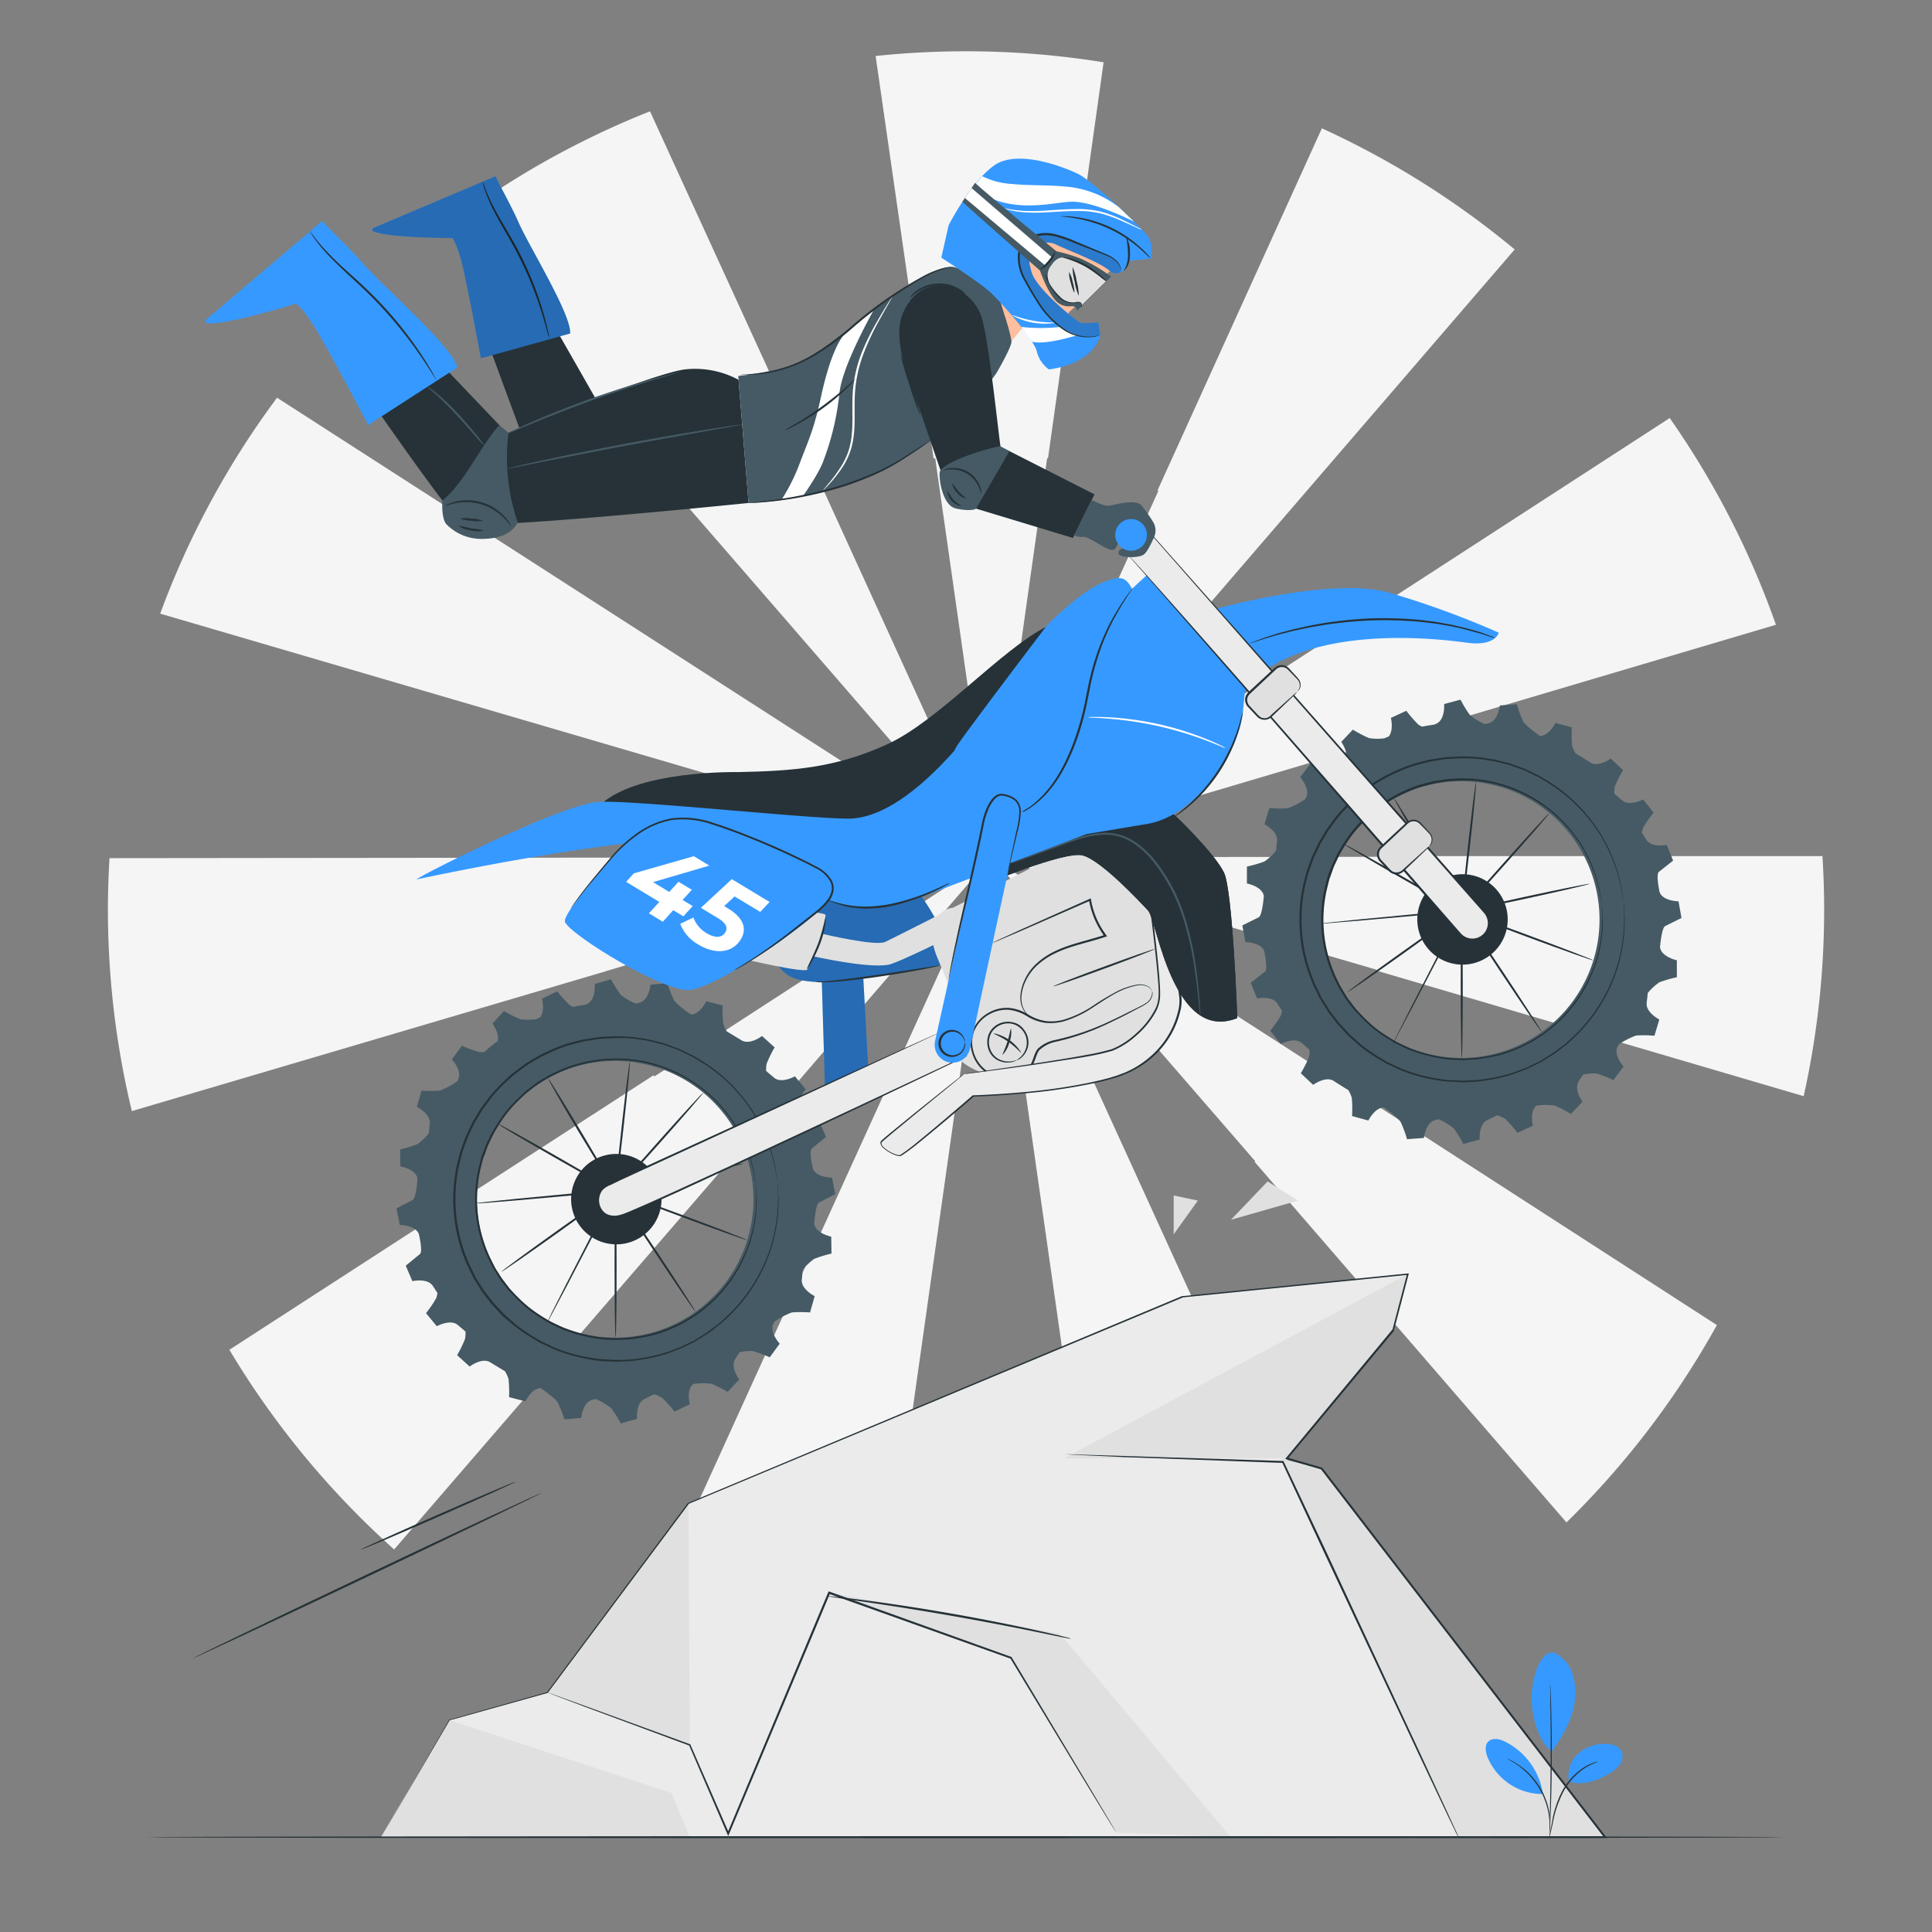 <svg xmlns="http://www.w3.org/2000/svg" viewBox="0 0 500 500"><rect x="0" y="0" width="500" height="500" fill="#808080" stroke="none"/><g id="freepik--background-complete--inject-46"><polygon points="256.75 221.84 256.75 221.85 256.78 221.84 256.75 221.84" style="fill:#f5f5f5"></polygon><polygon points="256.66 221.84 256.73 221.85 256.68 221.82 256.66 221.84" style="fill:#f5f5f5"></polygon><polygon points="256.57 221.78 256.52 221.85 256.65 221.84 256.57 221.78" style="fill:#f5f5f5"></polygon><polygon points="256.46 221.77 256.48 221.76 256.45 221.75 256.46 221.77" style="fill:#f5f5f5"></polygon><polygon points="256.44 221.6 256.43 221.61 256.46 221.63 256.44 221.6" style="fill:#f5f5f5"></polygon><polygon points="256.72 221.77 256.71 221.79 256.73 221.8 256.72 221.77" style="fill:#f5f5f5"></polygon><polygon points="256.41 221.8 256.39 221.73 256.04 221.63 256.36 221.84 256.41 221.8" style="fill:#f5f5f5"></polygon><polygon points="256.42 221.74 256.41 221.8 256.45 221.77 256.42 221.74" style="fill:#f5f5f5"></polygon><polygon points="256.7 221.74 256.65 221.75 256.68 221.77 256.7 221.74" style="fill:#f5f5f5"></polygon><polygon points="256.66 221.81 256.64 221.81 256.65 221.83 256.66 221.81" style="fill:#f5f5f5"></polygon><path d="M226.61,14.49l15,104.16.42-.06,14.57,102.08L271,118.57l.23,0L285.61,16.12A223.49,223.49,0,0,0,250,13.27,225.94,225.94,0,0,0,226.61,14.49Z" style="fill:#f5f5f5"></path><path d="M392,64.56A222.8,222.8,0,0,0,342.1,33.21l-42.53,93.7.23.1-43,94.51Z" style="fill:#f5f5f5"></path><path d="M156.8,192.58h0l99,29h-.39l1,.28h0l.05,0h0l.07,0h0v0l0,0,.05-.07.08.07h-.13l.07.05.05,0v0h.05l.06,0v0l0,0h0l-.06,0,.4.18-.33-.21L356.38,251c0,.08-.05.15-.07.22l110.48,32.47a222.46,222.46,0,0,0,5.3-48.34c0-4.63-.16-9.23-.44-13.79H360.56v.17l-103.74.12h0l0,0v-.09l.46-.13-.38.24.93-.27h-.45l202.23-59.91a221.71,221.71,0,0,0-27.49-53.5L257.26,221.56h-.35l.14-.18-.26.18h0v0l0,0,.09-.56-.19.42,0,.14-.12.09,0-.09h-.09l0-.15-.16-.35.06.46,0,0h0l-.21-.14.11.13h-.35L71.7,102.93a221.68,221.68,0,0,0-30.24,55.88Zm99.95,29.26h0Zm-.09,0,0,0,.05,0Zm.06-.07v0h0Zm0,0,0,0,0,0Zm0,.07v0Zm-.2,0v0h0Zm0-.17,0,0,0,0Zm0,.14,0,0,0,0Zm0,0v.07l-.05,0-.32-.21Z" style="fill:#f5f5f5"></path><path d="M188.38,143.1h0l67.92,78.38-43.08-94.4,0,0-45-98.27a221.85,221.85,0,0,0-53,30Z" style="fill:#f5f5f5"></path><path d="M344.06,278.18a.41.41,0,0,0-.05.09l-87-56,67.85,78.26-.17.15L405.4,394a222.6,222.6,0,0,0,38.93-51.07Z" style="fill:#f5f5f5"></path><polygon points="256.71 222.06 256.7 222.06 256.71 222.07 256.71 222.06" style="fill:#f5f5f5"></polygon><polygon points="256.47 221.87 256.45 221.9 256.42 221.87 256.43 221.95 256.44 221.94 256.43 221.95 256.5 221.93 256.47 221.91 256.49 221.88 256.51 221.88 256.5 221.86 256.52 221.85 256.41 221.85 256.47 221.87" style="fill:#f5f5f5"></polygon><polygon points="256.38 221.96 256.4 221.86 256.37 221.85 255.97 222.09 256.38 221.96" style="fill:#f5f5f5"></polygon><path d="M256.14,222.28l-86.79,56.31a3.45,3.45,0,0,1-.2-.32L59.36,349.32A223.08,223.08,0,0,0,102,401l99.63-115.41Z" style="fill:#f5f5f5"></path><path d="M156.87,251.31l99.47-29.46-228,.24c-.26,4.39-.41,8.81-.41,13.26a222.8,222.8,0,0,0,6.19,52.2l122.77-36.22Z" style="fill:#f5f5f5"></path><path d="M256.29,222.63l-97.87,215.1a220.77,220.77,0,0,0,64.9,18.11Z" style="fill:#f5f5f5"></path><polygon points="256.74 221.9 256.71 221.91 256.73 221.94 256.74 221.9" style="fill:#f5f5f5"></polygon><path d="M256.84,222.61l33,231.26a220.27,220.27,0,0,0,62.74-21.51Z" style="fill:#f5f5f5"></path><polygon points="256.47 222.24 256.58 223.02 256.69 222.27 256.57 222.01 256.47 222.24" style="fill:#f5f5f5"></polygon><polygon points="256.7 221.92 256.68 221.93 256.7 221.94 256.7 221.92" style="fill:#f5f5f5"></polygon></g><g id="freepik--Rock--inject-46"><polygon points="98.62 475.46 116.23 445.16 141.64 438.03 178.17 389.02 306.03 335.55 364.41 329.69 360.62 344.19 333 377.44 377.4 475.46 98.62 475.46" style="fill:#ebebeb"></polygon><polygon points="116.23 445.16 173.79 464.02 178.51 475.46 98.62 475.46 116.23 445.16" style="fill:#e0e0e0"></polygon><polygon points="141.64 438.03 178.51 451.64 178.17 389.02 141.64 438.03" style="fill:#e0e0e0"></polygon><polygon points="288.87 474.26 261.66 429.08 214.59 412.22 274.22 422.74 318.57 475.46 288.87 474.26" style="fill:#e0e0e0"></polygon><path d="M277.14,424.12a5.07,5.07,0,0,1-.64-.09l-1.83-.36L268,422.3c-5.67-1.16-13.51-2.69-22.21-4.21s-16.6-2.73-22.32-3.57l-6.78-1-1.85-.29a2.73,2.73,0,0,1-.63-.13,2.66,2.66,0,0,1,.65,0l1.85.19c1.61.17,3.94.45,6.81.82,5.74.74,13.66,1.9,22.36,3.42s16.54,3.11,22.2,4.36c2.83.62,5.11,1.14,6.68,1.53l1.81.45A2.49,2.49,0,0,1,277.14,424.12Z" style="fill:#263238"></path><path d="M288.87,474.26s-.19-.26-.53-.8l-1.47-2.38c-1.28-2.11-3.15-5.18-5.54-9.09l-19.85-32.8.11.09-47.08-16.81.32-.15-5.63,13.44-20.53,48.9-.21.5-.22-.5-9.91-23,.11.11-26.93-10L144.18,439l-1.9-.73c-.43-.17-.64-.27-.64-.27l.66.22,1.92.68,7.37,2.66,27,9.86.08,0,0,.08,10,22.92h-.43c6.13-14.63,13.1-31.28,20.48-48.92l5.63-13.44.1-.22.23.08,47.06,16.9.07,0,0,.07,19.69,32.89c2.35,3.94,4.18,7,5.45,9.15l1.41,2.42C288.72,474,288.87,474.26,288.87,474.26Z" style="fill:#263238"></path><polygon points="333 377.44 275.33 377.44 364.41 329.69 360.62 344.19 333 377.44" style="fill:#e0e0e0"></polygon><path d="M342,380.06s4.58,5.84,10.35,13.46c20.18,26.65,63,81.94,63,81.94h-38l-45.89-98Z" style="fill:#e0e0e0"></path><path d="M377.4,475.46a3.35,3.35,0,0,1-.2-.37l-.55-1.12c-.48-1-1.18-2.45-2.07-4.3-1.78-3.78-4.34-9.2-7.51-15.88-6.3-13.45-15-32-24.6-52.47l-10.66-22.87.21.15-40.71-1.49-11.76-.53-3.14-.18-.8-.08-.27,0L332,378.1h.15l.06.13L343,401.1c9.54,20.5,18.19,39.07,24.46,52.53l7.36,15.95c.85,1.87,1.51,3.33,2,4.35.21.48.37.86.5,1.14A2,2,0,0,1,377.4,475.46Z" style="fill:#263238"></path><polygon points="318.57 315.67 328.06 305.75 335.95 310.71 318.57 315.67" style="fill:#e0e0e0"></polygon><polygon points="303.75 319.44 303.75 309.39 310 310.71 303.75 319.44" style="fill:#e0e0e0"></polygon><path d="M98.62,475.46l316.77-.25-.2.4L357,399.93l-15.16-19.71.14.09-9-2.63-.38-.11.25-.3L360.42,344l-.05.1q1.92-7.31,3.8-14.5l.27.32-58.38,5.85.07,0L178.24,389.19l.08-.06c-14,18.79-26.28,35.21-36.57,49l0,0h0l-25.42,7.1.06-.05q-17.13,29.3-17.7,30.25l17.52-30.35,0,0h0l25.39-7.16-.07.05,36.49-49,0,0,0,0,127.84-53.52,0,0h0l58.38-5.87.36,0-.09.35q-1.87,7.2-3.79,14.5l0,.06,0,0L333.2,377.6l-.12-.41,9,2.62.08,0,.06.06,15.15,19.71,58.2,75.7.32.4h-.52Z" style="fill:#263238"></path></g><g id="freepik--Plant--inject-46"><path d="M402.21,427.73A9.06,9.06,0,0,1,406.9,433a15.94,15.94,0,0,1,.62,7.2c-.53,4.67-3.18,9.39-6,13.12-3.93-3.43-4.84-9.42-5.1-12.49-.43-4.84,1.75-13.86,5.83-13.14" style="fill:#3699FF"></path><path d="M406.06,461.07a7.71,7.71,0,0,1,2.49-7.34,10.23,10.23,0,0,1,7.57-2.36,4.31,4.31,0,0,1,3.32,1.49,3.32,3.32,0,0,1,.05,3.35,6.83,6.83,0,0,1-2.48,2.44c-3.41,2.14-7.1,3.58-10.95,2.42" style="fill:#3699FF"></path><path d="M401,475.4a5.8,5.8,0,0,1,.14-1c.12-.68.28-1.55.48-2.6a27.05,27.05,0,0,1,2.67-8.28,16.56,16.56,0,0,1,5.95-6.32,11.25,11.25,0,0,1,2.43-1.08,4.76,4.76,0,0,1,.69-.17.7.7,0,0,1,.25,0,18.3,18.3,0,0,0-3.24,1.49,17.15,17.15,0,0,0-5.78,6.28,29.49,29.49,0,0,0-2.74,8.17c-.24,1.09-.43,2-.58,2.58A5.72,5.72,0,0,1,401,475.4Z" style="fill:#263238"></path><path d="M401.16,434.74a2.1,2.1,0,0,1,0,.42c0,.31,0,.71.07,1.21.05,1,.12,2.56.18,4.43.12,3.74.21,8.92.19,14.63s-.17,10.89-.32,14.63c-.08,1.87-.15,3.39-.22,4.43,0,.5-.06.89-.08,1.2a2,2,0,0,1,0,.42,1.91,1.91,0,0,1,0-.42c0-.31,0-.71,0-1.2,0-1.09.06-2.6.11-4.44.09-3.74.19-8.91.22-14.62s0-10.88-.1-14.63c0-1.83,0-3.34-.06-4.43,0-.49,0-.89,0-1.2A2.06,2.06,0,0,1,401.16,434.74Z" style="fill:#263238"></path><path d="M399.25,463.92a18.08,18.08,0,0,0-9.87-13.24c-1.31-.63-3-1-4.11-.06s-.84,2.74-.31,4.1a15.44,15.44,0,0,0,14.2,9.58" style="fill:#3699FF"></path><path d="M390,455.11a4.64,4.64,0,0,1,.84.37,8.15,8.15,0,0,1,.94.5c.35.22.78.44,1.2.75a16,16,0,0,1,1.37,1,17.5,17.5,0,0,1,1.47,1.33,20.22,20.22,0,0,1,2.77,3.56,19.51,19.51,0,0,1,1.83,4.14,17.8,17.8,0,0,1,.47,1.92,14.73,14.73,0,0,1,.23,1.71c.07.52.05,1,.07,1.41a8.69,8.69,0,0,1,0,1.07,4.24,4.24,0,0,1-.11.91c-.07,0,.06-1.3-.17-3.37-.07-.51-.13-1.08-.27-1.67a16.89,16.89,0,0,0-.49-1.88,19.71,19.71,0,0,0-1.82-4.06,21.44,21.44,0,0,0-2.71-3.53,19.21,19.21,0,0,0-1.42-1.33,16,16,0,0,0-1.33-1.05C391.17,455.72,390,455.18,390,455.11Z" style="fill:#263238"></path></g><g id="freepik--Character--inject-46"><polygon points="212.69 253.98 213.64 286.52 224.79 278.29 223.4 252.85 212.69 253.98" style="fill:#3699FF"></polygon><polygon points="212.69 253.84 213.64 286.38 224.79 278.15 223.4 252.71 212.69 253.84" style="opacity:0.3"></polygon><path d="M169.8,223.06s21.35,12.95,26.95,20.35,5.38,10,13.61,10.67,32.93-4.25,32.93-4.25L242,237.65s-9.95-19.35-23.55-19.71S169.8,223.06,169.8,223.06Z" style="fill:#3699FF"></path><path d="M169.8,223.06s21.35,12.95,26.95,20.35,5.38,10,13.61,10.67,32.93-4.25,32.93-4.25L242,237.65s-9.95-19.35-23.55-19.71S169.8,223.06,169.8,223.06Z" style="opacity:0.3"></path><path d="M243.29,249.83a6,6,0,0,1-1.23.36c-.81.18-2,.43-3.42.71-2.89.55-6.89,1.24-11.34,1.88s-8.48,1.11-11.42,1.32c-1.47.1-2.67.13-3.5.11a4.61,4.61,0,0,1-1.27-.14,7.17,7.17,0,0,1,1.27-.06c.82,0,2-.13,3.46-.28,2.92-.3,6.95-.82,11.39-1.46s8.45-1.28,11.35-1.74L242,250A7.2,7.2,0,0,1,243.29,249.83Z" style="fill:#263238"></path><path d="M210.72,316.77s.3-5.06,1.25-5.55,4.19-2.17,4.19-2.17l-.85-4.3s-4,.05-4.93-2.3c0,0-1.11-4.55-.28-5.22l3.66-3-1.72-4s-3.92.87-5.29-1.25l-1.2-1.8a6.84,6.84,0,0,1,.31-1.34,32.11,32.11,0,0,1,2.66-3.91l-2.8-3.38s-3.51,2-5.43.32c-.73-.62-1.45-1.21-2-1.7a7.92,7.92,0,0,1,.11-1.86,31.46,31.46,0,0,1,2.07-4.25l-3.26-2.94s-3.19,2.44-5.32,1.1c-1.65-1-3.18-1.93-3.8-2.29a8.83,8.83,0,0,1-.92-2,30.42,30.42,0,0,1-.15-4.71l-4.25-1.1s-1.56,3.36-3.92,3.45c-.37-.25-3.54-2.41-4.42-3.72a30.1,30.1,0,0,1-1.71-4.4l-4.37.39s-.38,4-2.82,4.65l-.68.19-.44,0a16.17,16.17,0,0,1-3.76-2.23,31.3,31.3,0,0,1-2.51-4l-4.22,1.2s.38,4-1.89,5.1l-.52.26c-1.05.16-2.09.36-3.14.58a5.85,5.85,0,0,1-1-.53,31.07,31.07,0,0,1-3.15-3.51l-3.95,1.91s.84,3.1-.46,4.81l-1.16.5a14.42,14.42,0,0,1-4,0,31.23,31.23,0,0,1-4.21-2.12l-3,3.22s1.87,2.52,1.36,4.56q-1.82,1.35-3.48,2.83a6.19,6.19,0,0,1-1.35,0,30.83,30.83,0,0,1-4.43-1.63l-2.6,3.54s2.75,2.92,1.63,5.18l-.23.46a19.24,19.24,0,0,1-4.52,2.44,32.06,32.06,0,0,1-4.72,0l-1.21,4.21s3.6,1.79,3.34,4.3c-.1.91-.18,1.78-.24,2.52a14.84,14.84,0,0,1-2.93,2.81,31.09,31.09,0,0,1-4.51,1.39l.06,4.38s4,.67,4.43,3.15c0,0-.3,5.06-1.24,5.55l-4.19,2.17.85,4.3s4,0,4.93,2.3c0,0,1.1,4.56.28,5.23l-3.66,3,1.71,4s3.92-.87,5.3,1.24c.41.64.82,1.26,1.19,1.8a6.3,6.3,0,0,1-.31,1.35,30.88,30.88,0,0,1-2.65,3.9l2.8,3.38s3.5-1.95,5.42-.32c.74.63,1.45,1.21,2,1.7a8,8,0,0,1-.11,1.87,30.82,30.82,0,0,1-2.06,4.24l3.25,2.94s3.19-2.44,5.33-1.09c1.65,1,3.18,1.93,3.79,2.29a8.68,8.68,0,0,1,.93,2,31.88,31.88,0,0,1,.15,4.72l4.24,1.09s1.57-3.36,3.92-3.44c.37.25,3.55,2.41,4.43,3.71a31.79,31.79,0,0,1,1.71,4.4l4.37-.39s.37-4,2.81-4.65l.91-.25a17.34,17.34,0,0,1,4,2.34,30.65,30.65,0,0,1,2.51,4l4.22-1.2s-.39-4,1.88-5.1l2.54-1.27a9.38,9.38,0,0,1,2.13,1,31.25,31.25,0,0,1,3.16,3.51l3.95-1.91s-1-3.68.85-5.23a17.44,17.44,0,0,1,4.71-.08,31.49,31.49,0,0,1,4.22,2.12l3-3.22s-2.4-3.22-1-5.34c.38-.59.75-1.17,1.08-1.7l0,0a13.25,13.25,0,0,1,3.38-.33,31.31,31.31,0,0,1,4.43,1.63l2.59-3.53s-2.74-2.93-1.62-5.19c.08-.15.15-.31.22-.46a19.64,19.64,0,0,1,4.53-2.43,30.71,30.71,0,0,1,4.72,0l1.2-4.22s-3.59-1.78-3.33-4.29c.09-.91.17-1.78.23-2.53a15.47,15.47,0,0,1,2.94-2.81,30.41,30.41,0,0,1,4.51-1.38l-.07-4.39S211.2,319.25,210.72,316.77Zm-38,26.75a35.8,35.8,0,1,1,19.63-46.67A35.81,35.81,0,0,1,172.69,343.52Z" style="fill:#455a64"></path><path d="M128.86,290.86c.07-.13,6.94,3.67,15.34,8.48s15.16,8.82,15.09,8.94-6.94-3.67-15.35-8.48S128.79,291,128.86,290.86Z" style="fill:#263238"></path><path d="M141.83,279.05c.12-.07,4.13,6.41,8.95,14.48s8.63,14.68,8.51,14.75-4.13-6.41-9-14.48S141.7,279.12,141.83,279.05Z" style="fill:#263238"></path><path d="M163,274.77c.14,0-.57,7.53-1.6,16.78s-2,16.75-2.11,16.73.57-7.53,1.6-16.78S162.86,274.76,163,274.77Z" style="fill:#263238"></path><path d="M182,282.79c.11.09-4.89,5.88-11.16,12.92s-11.44,12.67-11.55,12.57,4.89-5.88,11.16-12.92S181.89,282.69,182,282.79Z" style="fill:#263238"></path><path d="M192.43,301.12c0,.14-7.36,1.85-16.51,3.83s-16.6,3.47-16.63,3.33,7.36-1.86,16.52-3.84S192.4,301,192.43,301.12Z" style="fill:#263238"></path><path d="M193.37,320.94c-.05.13-7.72-2.59-17.13-6.09s-17-6.43-17-6.57,7.72,2.59,17.13,6.09S193.42,320.8,193.37,320.94Z" style="fill:#263238"></path><path d="M180,339.49c-.12.08-4.85-6.84-10.57-15.46s-10.26-15.67-10.14-15.75,4.85,6.84,10.58,15.46S180.12,339.41,180,339.49Z" style="fill:#263238"></path><path d="M159.32,346.18c-.14,0-.27-8.49-.27-18.95s.1-19,.24-19,.27,8.48.28,19S159.46,346.18,159.32,346.18Z" style="fill:#263238"></path><path d="M129.75,329.14c-.08-.12,6.46-4.93,14.61-10.75s14.83-10.44,14.91-10.32-6.46,4.93-14.61,10.75S129.83,329.25,129.75,329.14Z" style="fill:#263238"></path><path d="M123.27,311.39a3.61,3.61,0,0,1,.72-.12l2.08-.24,7.68-.79,25.5-2.43.47,0-.22.42-.59,1.13c-4.76,9.15-9.08,17.42-12.23,23.47l-3.77,7.09-1,1.91a3.68,3.68,0,0,1-.4.65,4.66,4.66,0,0,1,.31-.7c.24-.49.56-1.14.95-2l3.62-7.16c3.12-6.06,7.39-14.36,12.1-23.54L159,308l.25.38-25.51,2.27-7.69.63-2.09.14A5,5,0,0,1,123.27,311.39Z" style="fill:#263238"></path><path d="M195.57,306.54s0-.2-.12-.58-.16-1-.29-1.7c-.06-.37-.13-.79-.21-1.25s-.25-.95-.39-1.48a25.52,25.52,0,0,0-1.14-3.64,34.62,34.62,0,0,0-5-9.14,36.23,36.23,0,0,0-26-14.32,31.9,31.9,0,0,0-4.59-.05c-.77.05-1.56.06-2.34.16l-2.36.37c-.4.07-.8.11-1.19.2l-1.18.31c-.78.22-1.58.4-2.37.65a38.72,38.72,0,0,0-9.08,4.45c-.71.49-1.39,1-2.09,1.57a18,18,0,0,0-2,1.71,39.93,39.93,0,0,0-3.69,3.88,40.4,40.4,0,0,0-3.08,4.52l-.7,1.19-.6,1.26-.6,1.26a9.22,9.22,0,0,0-.54,1.29c-.31.88-.63,1.76-1,2.65l-.69,2.76a35.6,35.6,0,0,0,2.38,22.59c.42.86.83,1.71,1.25,2.55s1,1.61,1.48,2.4a7.62,7.62,0,0,0,.8,1.15l.84,1.11.85,1.11.93,1a41.45,41.45,0,0,0,4,3.79,40.28,40.28,0,0,0,4.43,3,17.35,17.35,0,0,0,2.32,1.26c.79.37,1.57.77,2.37,1.1a39.36,39.36,0,0,0,9.81,2.46c.82.09,1.64.09,2.45.14l1.22.06c.4,0,.8,0,1.2-.05l2.39-.12c.78-.07,1.55-.23,2.32-.34a32.74,32.74,0,0,0,4.48-1,36.21,36.21,0,0,0,22.45-19.42,34.42,34.42,0,0,0,3-10,26.93,26.93,0,0,0,.36-3.8c0-.55.07-1.06.07-1.53s0-.89-.06-1.27c0-.74,0-1.31-.06-1.72s0-.59,0-.59,0,.2.06.58.07,1,.12,1.73c0,.38.05.8.08,1.27s0,1-.05,1.54a25.24,25.24,0,0,1-.31,3.82,34.44,34.44,0,0,1-2.93,10.07A36.38,36.38,0,0,1,170,345.26a33.36,33.36,0,0,1-4.52,1c-.78.11-1.56.27-2.36.35l-2.41.13c-.41,0-.82.06-1.22.05l-1.23-.05c-.83,0-1.66-.06-2.49-.14a37.9,37.9,0,0,1-5-.9,40.08,40.08,0,0,1-5-1.57c-.81-.34-1.6-.74-2.4-1.11a17.83,17.83,0,0,1-2.35-1.28,40.54,40.54,0,0,1-4.5-3.06,41.23,41.23,0,0,1-4-3.83l-1-1-.85-1.12-.86-1.13a9.27,9.27,0,0,1-.81-1.16l-1.5-2.44c-.43-.86-.85-1.72-1.27-2.58a36.19,36.19,0,0,1-2.41-22.93c.23-.93.47-1.86.7-2.79s.65-1.8,1-2.69a8.8,8.8,0,0,1,.54-1.31l.61-1.28.6-1.27L128,292a41,41,0,0,1,3.12-4.58,40.07,40.07,0,0,1,3.76-3.93,17.6,17.6,0,0,1,2-1.74c.71-.53,1.4-1.09,2.12-1.59a39.8,39.8,0,0,1,9.22-4.49c.79-.25,1.61-.43,2.4-.65l1.19-.31c.4-.09.81-.13,1.21-.2l2.38-.37c.8-.1,1.59-.1,2.38-.16a34.1,34.1,0,0,1,4.64.07,36.44,36.44,0,0,1,26.2,14.57,34.4,34.4,0,0,1,5,9.25,25.21,25.21,0,0,1,1.1,3.67c.14.54.28,1,.37,1.49s.13.89.18,1.26c.11.74.19,1.31.25,1.72S195.57,306.54,195.57,306.54Z" style="fill:#263238"></path><path d="M201.21,306s-.05-.23-.13-.67-.19-1.12-.33-2l-.24-1.45c-.11-.53-.29-1.09-.45-1.71s-.34-1.29-.53-2-.52-1.43-.79-2.21A39.77,39.77,0,0,0,193,285.36a41.56,41.56,0,0,0-11.8-10.67l-1.94-1.15c-.67-.35-1.38-.66-2.08-1s-1.39-.71-2.15-1l-2.26-.81-1.15-.4-1.19-.3-2.43-.61c-.82-.17-1.67-.26-2.51-.39a22,22,0,0,0-2.57-.31,39.13,39.13,0,0,0-5.31,0c-.9.06-1.81.07-2.72.18l-2.73.43c-.45.08-.92.13-1.37.24l-1.37.35c-.9.25-1.83.46-2.74.75a46,46,0,0,0-10.51,5.15c-.83.57-1.61,1.21-2.42,1.81-.4.32-.83.6-1.2.95l-1.12,1a48,48,0,0,0-4.29,4.49c-.61.85-1.23,1.69-1.86,2.55l-.47.64-.41.68-.81,1.37-.82,1.37-.69,1.45-.69,1.46-.35.74-.27.76c-.37,1-.74,2-1.1,3.07l-.81,3.19a41.37,41.37,0,0,0,2.75,26.16c.49,1,1,2,1.45,2.95s1.15,1.85,1.72,2.77l.43.69.49.65,1,1.28,1,1.28,1.09,1.18,1.08,1.17.55.58.59.52,2.35,2.1a46.48,46.48,0,0,0,5.12,3.51l1.32.78c.44.27.91.45,1.37.68.92.42,1.82.89,2.74,1.27a44.25,44.25,0,0,0,5.66,1.81,45.55,45.55,0,0,0,5.7,1c.95.09,1.9.1,2.84.16l1.41.06c.46,0,.93,0,1.39,0l2.76-.15c.91-.08,1.8-.26,2.69-.39a38,38,0,0,0,5.19-1.16,20.76,20.76,0,0,0,2.45-.83c.79-.31,1.61-.57,2.37-.91l2.25-1.1,1.11-.54,1-.63,2-1.26c.69-.41,1.27-.94,1.9-1.39s1.24-.92,1.83-1.4l1.65-1.53a41.72,41.72,0,0,0,9.33-12.89,39.91,39.91,0,0,0,3.45-11.55,20.68,20.68,0,0,0,.3-2.33c0-.74.08-1.42.11-2.06s.08-1.23.08-1.77,0-1-.06-1.47c0-.86-.07-1.53-.09-2s0-.68,0-.68,0,.22.07.67.07,1.13.13,2q0,.66.09,1.47c0,.54,0,1.13-.05,1.77s-.06,1.34-.09,2.07a20.78,20.78,0,0,1-.28,2.35,39.93,39.93,0,0,1-3.39,11.64,41.85,41.85,0,0,1-9.33,13l-1.67,1.55c-.59.48-1.21.94-1.83,1.42s-1.23,1-1.92,1.4l-2.06,1.28-1,.65-1.11.55-2.27,1.11c-.77.35-1.59.61-2.4.93a22.46,22.46,0,0,1-2.47.85,38.94,38.94,0,0,1-5.23,1.18c-.9.13-1.81.32-2.73.4l-2.78.16c-.47,0-.94.07-1.42.06l-1.42-.07c-.95-.05-1.91-.06-2.87-.16a45.77,45.77,0,0,1-11.49-2.86c-.94-.38-1.85-.85-2.78-1.28-.46-.23-.94-.41-1.38-.68l-1.34-.79a48,48,0,0,1-5.19-3.54L130.57,341l-.6-.53-.55-.59-1.1-1.18-1.1-1.19-1-1.29-1-1.3-.5-.65-.43-.7-1.74-2.81-1.47-3a41.72,41.72,0,0,1-2.78-26.48l.81-3.23c.37-1,.75-2.08,1.12-3.11l.28-.77.35-.74.7-1.48.7-1.47.83-1.39.82-1.39.42-.69.47-.64c.64-.86,1.27-1.72,1.89-2.57a46.76,46.76,0,0,1,4.34-4.54l1.14-1.06c.38-.35.81-.63,1.21-.95.82-.61,1.62-1.26,2.45-1.83a43.2,43.2,0,0,1,5.22-3,45.87,45.87,0,0,1,5.43-2.22c.92-.29,1.86-.5,2.77-.75l1.38-.36c.46-.1.93-.15,1.39-.23l2.76-.43c.92-.11,1.84-.11,2.75-.18a39.85,39.85,0,0,1,5.36.07,20.51,20.51,0,0,1,2.6.32c.85.14,1.71.22,2.54.41l2.44.61,1.21.31,1.16.41,2.28.82c.76.26,1.45.66,2.17,1s1.41.65,2.09,1l1.95,1.16a41.84,41.84,0,0,1,11.84,10.81,39.7,39.7,0,0,1,5.74,10.69,22,22,0,0,1,.77,2.23q.27,1.08.51,2c.15.62.32,1.19.43,1.73s.15,1,.21,1.45c.12.86.22,1.52.28,2S201.21,306,201.21,306Z" style="fill:#263238"></path><path d="M148.67,314.75a11.7,11.7,0,1,0,6.42-15.25A11.7,11.7,0,0,0,148.67,314.75Z" style="fill:#263238"></path><path d="M162.78,310.48s-.05-.26-.19-.69a2.92,2.92,0,0,0-1.08-1.49,2.74,2.74,0,0,0-2.57-.34,2.69,2.69,0,0,0,0,5.05,2.77,2.77,0,0,0,2.57-.35,2.92,2.92,0,0,0,1.08-1.49c.14-.43.15-.69.19-.69s.09.26,0,.74a3,3,0,0,1-1,1.74,3.13,3.13,0,0,1-3,.5,3.15,3.15,0,0,1,0-5.95,3.08,3.08,0,0,1,3,.5,2.91,2.91,0,0,1,1,1.73C162.87,310.22,162.81,310.48,162.78,310.48Z" style="fill:#263238"></path><path d="M303.4,238.54c-.5-3.37-.44-8.42-3.36-10.17-2.05-1.22-3.57-12.38-5.94-12.19-8.38.67-17.54,12.26-25.92,13,0,.12-.15.43-.16.53-7.14,1.37-13.2,3.92-20.35,5.27-2.53-.43-5.21,1.57-6.06,4.09-.94,2.79-.19,5.87.9,8.6s2.52,5.38,3,8.29c.82,5.09-1.35,10.62.78,15.32,2.06,4.53,7.37,6.54,12.26,7.48a60.52,60.52,0,0,0,24.46-.3c5.79-1.27,11.59-3.55,15.59-7.92,3.77-4.12,5.56-9.76,6-15.34S304.22,244.07,303.4,238.54Z" style="fill:#e0e0e0"></path><path d="M243.43,267.13s-80.81,37-86.54,39.75c-4,1.95-2.41,9.73,4.06,7.68s89.15-41.29,89.15-41.29Z" style="fill:#ebebeb"></path><path d="M190.52,247.75c1.79.41,18,4.24,18.45,3.13s1.44-3.41,1.44-3.41,14.15,3.22,19.51,2.2,60.54-30,60.54-30l-7.11-3.45s-51.24,26.16-54.29,27.56c-2.53,1.16-16.27-2.11-16.27-2.11s1.27-4.45.77-5-16.1-2.28-16.1-2.28-9,14.18-8,13.79" style="fill:#e0e0e0"></path><path d="M213.67,237a7.12,7.12,0,0,1-.09,2.17,23.56,23.56,0,0,1-1.33,5.06A36.28,36.28,0,0,1,210,249a8.31,8.31,0,0,1-1.18,1.82c-.16-.08,1.46-3,2.93-6.72A53.08,53.08,0,0,0,213.67,237Z" style="fill:#263238"></path><path d="M298.12,256.41c-.53-1.48-2.55-1.71-4.1-1.42-4.53.86-8.32,3.83-12.25,6.22s-8.71,4.33-13.08,2.84c-1.94-.66-3.62-1.95-5.57-2.59a9,9,0,0,0-5.71,17,10.84,10.84,0,0,0,9.07-2.22c1.11-1,1.42-3.93,2.55-4.86a10.13,10.13,0,0,1,4.76-2.17c7.57-1.59,14.54-5.18,21.42-8.73a7.6,7.6,0,0,0,2.25-1.53A2.61,2.61,0,0,0,298.12,256.41Zm-35,18a5.16,5.16,0,1,1-1-9.59,5.22,5.22,0,0,1,3.73,4A5.31,5.31,0,0,1,263.11,274.38Z" style="fill:none"></path><path d="M263.11,274.38a8.07,8.07,0,0,1,.73-.57,5.42,5.42,0,0,0,1.48-2A5,5,0,0,0,262.1,265h0a5,5,0,0,0-3.45.38,4.82,4.82,0,0,0-2.19,2.11,5,5,0,0,0-.49,2.8,5.15,5.15,0,0,0,.92,2.43,4.75,4.75,0,0,0,1.74,1.45,5.5,5.5,0,0,0,3.28.48c.79-.14,1.2-.36,1.22-.31s-.09.08-.28.18a5,5,0,0,1-.9.33,5.43,5.43,0,0,1-3.48-.35,5.09,5.09,0,0,1-1.93-1.53,5.42,5.42,0,0,1-1-2.63,5.52,5.52,0,0,1,.52-3.08A5.23,5.23,0,0,1,258.4,265a5.52,5.52,0,0,1,3.81-.4h0a4.56,4.56,0,0,1,2.34,1.33,6,6,0,0,1,1.3,2.07,5,5,0,0,1-.21,4,5.25,5.25,0,0,1-1.67,2A2.34,2.34,0,0,1,263.11,274.38Z" style="fill:#263238"></path><path d="M298.12,256.41a1.62,1.62,0,0,1,.14,1,3.34,3.34,0,0,1-1.52,2.31c-1,.71-2.37,1.32-3.9,2.15s-3.31,1.71-5.31,2.66a63.69,63.69,0,0,1-14.71,5.17,8.8,8.8,0,0,0-3.84,2.08c-.89,1.16-1,2.85-2,4.29a10.6,10.6,0,0,1-9.62,2.66h0a9.48,9.48,0,0,1-5.77-6.24,8.83,8.83,0,0,1,.24-6,9.13,9.13,0,0,1,3.87-4.31,9.55,9.55,0,0,1,5.43-1.34,11.56,11.56,0,0,1,5.06,1.77,11.77,11.77,0,0,0,4.63,1.66,12.11,12.11,0,0,0,4.63-.42A27.92,27.92,0,0,0,283,260.2a68.28,68.28,0,0,1,6.07-3.62,18.23,18.23,0,0,1,5.06-1.72,4.4,4.4,0,0,1,3.29.59,2,2,0,0,1,.56.68.92.92,0,0,1,.1.28,2.37,2.37,0,0,0-.73-.88,4.41,4.41,0,0,0-3.19-.47,18.53,18.53,0,0,0-5,1.78c-1.84.94-3.8,2.25-6,3.67a28.32,28.32,0,0,1-7.7,3.76,13,13,0,0,1-4.8.46,12.24,12.24,0,0,1-4.81-1.7,11.28,11.28,0,0,0-4.86-1.7,9.14,9.14,0,0,0-5.15,1.29,8.66,8.66,0,0,0-3.65,4.07,8.36,8.36,0,0,0-.21,5.61,9,9,0,0,0,5.43,5.91h0a11,11,0,0,0,5-.14,9.13,9.13,0,0,0,4.14-2.31c.88-1.26,1-3,2-4.31a9.25,9.25,0,0,1,4.08-2.21,64.88,64.88,0,0,0,14.69-5c2-.92,3.77-1.81,5.32-2.59s2.93-1.4,3.93-2.06a3.29,3.29,0,0,0,1.53-2.18A2.56,2.56,0,0,0,298.12,256.41Z" style="fill:#263238"></path><path d="M256.56,244.14a2.46,2.46,0,0,1,.48-.26l1.41-.67,5.32-2.43L282,232.63l.3-.13.05.32a21.16,21.16,0,0,0,2.95,7.73c.32.52.68,1,1,1.48l.21.29-.34.11c-4.59,1.53-9.11,2.36-12.82,4.15a19.13,19.13,0,0,0-4.84,3.17,12.92,12.92,0,0,0-3,4,11.34,11.34,0,0,0-1.15,3.95,6.71,6.71,0,0,0,.42,3.05,8,8,0,0,0,1.47,2.2,3.76,3.76,0,0,1-.53-.46,5.86,5.86,0,0,1-1.12-1.67,6.7,6.7,0,0,1-.52-3.14,11.49,11.49,0,0,1,1.1-4.09,13,13,0,0,1,3-4.16,19.43,19.43,0,0,1,4.91-3.29c3.78-1.84,8.33-2.7,12.87-4.21l-.13.4c-.35-.47-.71-1-1-1.51a21.43,21.43,0,0,1-3-7.93l.35.19-18.31,8-5.38,2.29-1.45.59A2.32,2.32,0,0,1,256.56,244.14Z" style="fill:#263238"></path><path d="M298.91,245.6c0,.13-5.81,2.41-13.09,5.08s-13.22,4.74-13.27,4.6,5.81-2.41,13.09-5.08S298.86,245.46,298.91,245.6Z" style="fill:#263238"></path><path d="M268.06,229.23l.12,0C268.19,229.15,268.16,229.14,268.06,229.23Z" style="fill:#ebebeb"></path><path d="M429.61,245.2s.38-5.06,1.34-5.53l4.22-2.1-.78-4.32s-4,0-4.89-2.37c0,0-1-4.58-.2-5.23l3.7-2.93-1.65-4.06s-3.93.81-5.27-1.33c-.41-.65-.81-1.27-1.17-1.82a6.65,6.65,0,0,1,.34-1.34,30.65,30.65,0,0,1,2.71-3.86l-2.74-3.42s-3.54,1.9-5.44.23c-.72-.64-1.42-1.23-2-1.73a8.37,8.37,0,0,1,.14-1.87,31,31,0,0,1,2.13-4.21l-3.2-3s-3.23,2.39-5.34,1c-1.64-1.06-3.15-2-3.76-2.35a8.69,8.69,0,0,1-.9-2,30.84,30.84,0,0,1-.07-4.72l-4.23-1.15s-1.62,3.33-4,3.38c-.37-.26-3.51-2.47-4.37-3.79a30.82,30.82,0,0,1-1.64-4.42l-4.37.31s-.44,4-2.89,4.61l-.69.18-.44,0a16.55,16.55,0,0,1-3.73-2.29,31.9,31.9,0,0,1-2.44-4l-4.24,1.14s.32,4-2,5.07l-.53.24q-1.58.22-3.15.54a5.34,5.34,0,0,1-1-.55,31.84,31.84,0,0,1-3.1-3.56l-4,1.85s.78,3.11-.54,4.79l-1.17.49a14.49,14.49,0,0,1-3.94-.06,31.7,31.7,0,0,1-4.19-2.19l-3,3.17s1.83,2.55,1.29,4.59c-1.22.87-2.39,1.8-3.52,2.77a6.71,6.71,0,0,1-1.35,0,31.26,31.26,0,0,1-4.41-1.7l-2.65,3.49s2.7,3,1.54,5.21c-.08.16-.15.31-.23.46a19.38,19.38,0,0,1-4.56,2.36,31,31,0,0,1-4.72-.06l-1.27,4.2s3.56,1.84,3.26,4.35c-.11.91-.2,1.78-.27,2.52a15.14,15.14,0,0,1-3,2.76,30.28,30.28,0,0,1-4.53,1.31v4.39s3.95.73,4.38,3.22c0,0-.38,5.06-1.33,5.53l-4.23,2.1.79,4.32s4,0,4.89,2.38c0,0,1,4.57.19,5.22l-3.7,2.93,1.65,4.06s3.93-.81,5.27,1.33c.41.65.81,1.27,1.17,1.82a6.09,6.09,0,0,1-.33,1.34,31.57,31.57,0,0,1-2.72,3.86l2.75,3.42s3.53-1.9,5.43-.23c.73.64,1.43,1.24,2,1.73a7.81,7.81,0,0,1-.14,1.87,31,31,0,0,1-2.13,4.21l3.21,3s3.22-2.39,5.34-1c1.63,1.06,3.15,2,3.76,2.35a9,9,0,0,1,.89,2,30.84,30.84,0,0,1,.07,4.72l4.23,1.16s1.62-3.33,4-3.38c.36.25,3.5,2.46,4.36,3.78a30.85,30.85,0,0,1,1.64,4.43l4.38-.32s.44-4,2.88-4.61l.92-.24a16.92,16.92,0,0,1,3.94,2.41,30.11,30.11,0,0,1,2.44,4l4.24-1.14s-.32-4,2-5.06l2.56-1.24a9.72,9.72,0,0,1,2.11,1,30.81,30.81,0,0,1,3.1,3.56l4-1.85s-.94-3.7.94-5.21a17.25,17.25,0,0,1,4.71,0,30.47,30.47,0,0,1,4.18,2.18l3-3.17s-2.34-3.26-.94-5.36c.39-.59.77-1.16,1.1-1.68l.05,0a12.46,12.46,0,0,1,3.38-.27,30.52,30.52,0,0,1,4.4,1.69l2.65-3.49s-2.69-3-1.54-5.21l.23-.46a19.44,19.44,0,0,1,4.57-2.36,31,31,0,0,1,4.72.06l1.27-4.2s-3.57-1.84-3.27-4.35c.11-.9.2-1.77.28-2.52a14.87,14.87,0,0,1,3-2.76,31.19,31.19,0,0,1,4.53-1.31v-4.39S430.05,247.69,429.61,245.2Zm-38.45,26.14A35.8,35.8,0,1,1,411.52,225,35.8,35.8,0,0,1,391.16,271.34Z" style="fill:#455a64"></path><path d="M347.85,218.47c.07-.13,6.94,3.68,15.34,8.49s15.16,8.81,15.09,8.94-6.94-3.68-15.35-8.49S347.78,218.59,347.85,218.47Z" style="fill:#263238"></path><path d="M360.82,206.67c.12-.08,4.13,6.41,8.95,14.48s8.63,14.67,8.51,14.75-4.13-6.41-9-14.49S360.69,206.74,360.82,206.67Z" style="fill:#263238"></path><path d="M382,202.38c.14,0-.57,7.54-1.6,16.79s-2,16.74-2.11,16.73.57-7.53,1.6-16.79S381.85,202.37,382,202.38Z" style="fill:#263238"></path><path d="M401,210.4c.11.1-4.89,5.88-11.16,12.92S378.39,236,378.28,235.9,383.17,230,389.44,223,400.88,210.31,401,210.4Z" style="fill:#263238"></path><path d="M411.42,228.73c0,.14-7.36,1.86-16.51,3.84s-16.6,3.47-16.63,3.33,7.36-1.86,16.52-3.84S411.39,228.59,411.42,228.73Z" style="fill:#263238"></path><path d="M412.36,248.55c-.05.13-7.72-2.59-17.13-6.08s-17-6.44-17-6.57,7.72,2.58,17.13,6.08S412.41,248.41,412.36,248.55Z" style="fill:#263238"></path><path d="M399,267.1c-.12.08-4.85-6.84-10.57-15.46S378.16,236,378.28,235.9s4.85,6.84,10.58,15.46S399.11,267,399,267.1Z" style="fill:#263238"></path><path d="M378.31,273.79c-.14,0-.27-8.48-.28-19s.11-18.94.25-18.94.27,8.48.28,18.94S378.45,273.79,378.31,273.79Z" style="fill:#263238"></path><path d="M348.74,256.75c-.08-.12,6.46-4.93,14.61-10.74s14.83-10.44,14.91-10.32-6.46,4.92-14.61,10.74S348.82,256.87,348.74,256.75Z" style="fill:#263238"></path><path d="M342.26,239a3.61,3.61,0,0,1,.72-.12l2.08-.24,7.68-.79,25.49-2.42.48-.05-.22.43c-.19.35-.39.74-.59,1.13l-12.23,23.47-3.77,7.08-1,1.92a5.09,5.09,0,0,1-.4.65,4.66,4.66,0,0,1,.31-.7l1-2,3.62-7.16,12.1-23.54c.2-.39.4-.78.59-1.13l.25.37-25.51,2.27-7.69.63L343,239A3.66,3.66,0,0,1,342.26,239Z" style="fill:#263238"></path><path d="M414.56,234.15s-.05-.19-.12-.57-.16-1-.29-1.7q-.09-.57-.21-1.26c-.1-.45-.25-.94-.39-1.48a25.52,25.52,0,0,0-1.14-3.64,34.62,34.62,0,0,0-5-9.14,36.23,36.23,0,0,0-26-14.32,35.08,35.08,0,0,0-4.59,0c-.78.06-1.56.06-2.35.16l-2.35.37c-.4.07-.8.11-1.19.21l-1.18.31c-.78.21-1.58.39-2.37.64a38.29,38.29,0,0,0-4.63,1.91,36.6,36.6,0,0,0-4.45,2.54c-.71.49-1.39,1.05-2.09,1.57a18.1,18.1,0,0,0-2,1.72,38.81,38.81,0,0,0-3.69,3.88,39.5,39.5,0,0,0-3.08,4.52l-.7,1.19-.6,1.25-.6,1.26a10.35,10.35,0,0,0-.54,1.29c-.31.88-.63,1.77-.95,2.66l-.69,2.75a35.64,35.64,0,0,0,2.38,22.6l1.25,2.55,1.48,2.4a8.78,8.78,0,0,0,.8,1.15l.84,1.11.84,1.1.94,1a42.61,42.61,0,0,0,3.95,3.78,41.83,41.83,0,0,0,4.43,3,18.57,18.57,0,0,0,2.32,1.26c.79.36,1.57.77,2.37,1.1a39.36,39.36,0,0,0,9.81,2.46c.82.08,1.64.09,2.45.14l1.22.06c.4,0,.8,0,1.2-.05l2.39-.13c.78-.07,1.55-.23,2.32-.34a32.74,32.74,0,0,0,4.48-1,35.82,35.82,0,0,0,14.39-8.28A36.22,36.22,0,0,0,411.27,253a34.42,34.42,0,0,0,3-10,26.79,26.79,0,0,0,.36-3.8c0-.55.07-1.06.07-1.53s0-.88-.06-1.26c0-.75-.05-1.32-.06-1.73s0-.59,0-.59,0,.2.06.59.07,1,.12,1.72c0,.38.05.81.08,1.27s0,1-.05,1.54a25.15,25.15,0,0,1-.31,3.82,34.44,34.44,0,0,1-2.93,10.07,36.43,36.43,0,0,1-22.59,19.72,33.34,33.34,0,0,1-4.52,1c-.78.12-1.56.28-2.36.35l-2.41.13c-.41,0-.82.07-1.22.06l-1.23-.06c-.83-.05-1.66-.05-2.49-.13a39.66,39.66,0,0,1-5-.91,36.51,36.51,0,0,1-5-1.57c-.81-.33-1.6-.74-2.4-1.11a18.6,18.6,0,0,1-2.36-1.28,40,40,0,0,1-4.49-3.06,41.23,41.23,0,0,1-4-3.83l-1-1-.85-1.12-.86-1.12a9.38,9.38,0,0,1-.81-1.17l-1.5-2.43c-.43-.86-.85-1.72-1.27-2.59a36.15,36.15,0,0,1-2.41-22.92c.23-.94.47-1.87.7-2.79s.65-1.8,1-2.7a9.26,9.26,0,0,1,.54-1.31l.61-1.27.6-1.28.72-1.2a42.9,42.9,0,0,1,3.12-4.58,42.45,42.45,0,0,1,3.76-3.93,17.6,17.6,0,0,1,2-1.74c.71-.53,1.4-1.09,2.12-1.58a38.46,38.46,0,0,1,4.52-2.57,37.17,37.17,0,0,1,4.7-1.93c.79-.25,1.61-.43,2.4-.64l1.19-.31c.4-.1.81-.14,1.21-.21l2.38-.37c.8-.09,1.59-.1,2.38-.15a34.12,34.12,0,0,1,4.64.06,36.41,36.41,0,0,1,26.2,14.58,34.21,34.21,0,0,1,5,9.24,25.58,25.58,0,0,1,1.1,3.67c.14.54.28,1,.37,1.5s.13.88.18,1.26c.11.74.19,1.3.25,1.71S414.56,234.15,414.56,234.15Z" style="fill:#263238"></path><path d="M420.2,233.56s-.05-.23-.13-.67-.19-1.11-.33-2q-.11-.64-.24-1.44c-.11-.53-.29-1.1-.45-1.72s-.34-1.28-.53-2-.52-1.44-.79-2.22A39.93,39.93,0,0,0,412,213a41.71,41.71,0,0,0-11.8-10.67l-1.94-1.15c-.67-.35-1.38-.65-2.08-1s-1.39-.71-2.15-1l-2.26-.8-1.15-.41-1.19-.3-2.43-.6c-.82-.18-1.67-.26-2.51-.4a20,20,0,0,0-2.57-.3,37.56,37.56,0,0,0-5.31-.06c-.9.07-1.81.07-2.72.18l-2.73.43c-.46.08-.92.13-1.37.24l-1.37.36c-.9.25-1.83.45-2.74.74a46.55,46.55,0,0,0-5.36,2.21,43.4,43.4,0,0,0-5.15,2.94c-.83.57-1.61,1.21-2.42,1.82-.4.31-.83.59-1.2.94l-1.12,1.05a45.67,45.67,0,0,0-4.29,4.49c-.61.84-1.23,1.69-1.86,2.54l-.47.64-.41.68-.81,1.37-.82,1.38-.69,1.45-.69,1.46L340,222l-.28.76-1.09,3.07-.81,3.19a41.37,41.37,0,0,0,2.75,26.16l1.45,3,1.72,2.78.43.69.49.64,1,1.29,1,1.27,1.09,1.18,1.08,1.17.55.58.59.53,2.35,2.1a47.81,47.81,0,0,0,5.12,3.5l1.32.79c.44.26.91.44,1.37.67.92.43,1.82.89,2.74,1.27a42.72,42.72,0,0,0,5.66,1.81,43.8,43.8,0,0,0,5.7,1c.95.1,1.9.11,2.84.16l1.4.07c.47,0,.94,0,1.4-.06l2.76-.14c.91-.09,1.8-.27,2.69-.39a39.54,39.54,0,0,0,5.19-1.16,20.81,20.81,0,0,0,2.45-.84c.79-.31,1.61-.56,2.37-.91l2.25-1.09,1.11-.54c.34-.22.69-.43,1-.64l2-1.26c.69-.4,1.27-.93,1.9-1.38s1.24-.93,1.83-1.41l1.65-1.52a41.76,41.76,0,0,0,9.33-12.9,39.82,39.82,0,0,0,3.45-11.55,23.27,23.27,0,0,0,.3-2.33c0-.73.08-1.42.11-2.06s.08-1.23.08-1.77,0-1-.06-1.47c0-.86-.07-1.52-.09-2s0-.68,0-.68,0,.23.07.68.07,1.13.13,2q0,.66.09,1.47c0,.54,0,1.13-.05,1.78s-.06,1.33-.09,2.07a20.89,20.89,0,0,1-.28,2.34,40,40,0,0,1-3.39,11.65,42,42,0,0,1-9.33,13l-1.67,1.54c-.59.49-1.21.94-1.83,1.42s-1.23,1-1.92,1.41l-2.06,1.28-1.05.64-1.11.55-2.27,1.11c-.77.36-1.59.62-2.4.93a20.54,20.54,0,0,1-2.47.85,40.56,40.56,0,0,1-5.23,1.19c-.9.12-1.81.31-2.73.39l-2.79.16c-.46,0-.93.07-1.41.06L377,280c-.95-.05-1.91-.06-2.87-.15a47,47,0,0,1-5.77-1,45.13,45.13,0,0,1-5.72-1.82c-.94-.39-1.85-.86-2.78-1.29-.46-.23-.94-.41-1.39-.68l-1.33-.79a46.64,46.64,0,0,1-5.19-3.54l-2.38-2.12-.6-.54-.55-.58-1.1-1.19-1.1-1.19-1-1.29-1-1.3-.5-.65-.43-.7-1.74-2.81-1.47-3a41.7,41.7,0,0,1-2.78-26.48l.81-3.23c.37-1,.75-2.07,1.12-3.11l.28-.77.35-.74.7-1.48.7-1.47.83-1.39.82-1.38.42-.69.47-.65c.64-.86,1.27-1.72,1.89-2.57a49.17,49.17,0,0,1,4.34-4.54l1.14-1.05c.38-.36.81-.64,1.21-1,.82-.61,1.62-1.26,2.45-1.83a46,46,0,0,1,10.65-5.19c.92-.29,1.86-.5,2.77-.75l1.38-.36c.46-.11.93-.16,1.39-.24l2.76-.43c.92-.1,1.84-.11,2.75-.17a38.26,38.26,0,0,1,5.36.07,22.5,22.5,0,0,1,2.6.31c.85.14,1.71.23,2.53.41l2.45.62,1.21.3,1.16.42,2.28.82a23.49,23.49,0,0,1,2.17,1c.7.34,1.41.66,2.09,1l1.95,1.17a41.69,41.69,0,0,1,11.84,10.81,39.66,39.66,0,0,1,5.74,10.68,22.86,22.86,0,0,1,.77,2.23q.27,1.08.51,2c.15.63.32,1.2.42,1.73s.16,1,.22,1.46c.12.85.22,1.51.28,2S420.2,233.56,420.2,233.56Z" style="fill:#263238"></path><path d="M367.66,242.37a11.7,11.7,0,1,0,6.42-15.26A11.7,11.7,0,0,0,367.66,242.37Z" style="fill:#263238"></path><path d="M243.43,267.13l.44.38,1.29,1.15,5,4.54.11.1-.14.07c-7.45,3.59-19.78,9.46-35.25,16.76L189.5,302l-14.09,6.5-7.34,3.31-3.76,1.64c-.63.27-1.25.55-1.91.8a11.93,11.93,0,0,1-2,.67,5.41,5.41,0,0,1-2.88,0,4,4,0,0,1-2.31-1.73,4.82,4.82,0,0,1,.18-5.45,5.72,5.72,0,0,1,2.33-1.55l2.45-1.13,4.84-2.22,18.44-8.45,31.24-14.28,21-9.57,5.71-2.57,1.48-.66c.33-.15.5-.21.5-.21s-.17.1-.51.26l-1.49.71-5.71,2.67-21,9.74-31.12,14.37-18.38,8.46-4.82,2.22L158,306.68a5.27,5.27,0,0,0-2.14,1.41,4.33,4.33,0,0,0-.15,4.85,3.42,3.42,0,0,0,2,1.51,5.06,5.06,0,0,0,2.62,0,11.79,11.79,0,0,0,1.92-.66c.63-.23,1.26-.52,1.89-.79l3.75-1.63,7.34-3.31,14.09-6.48,25.41-11.84,35.35-16.56,0,.17-4.9-4.59-1.27-1.2C243.58,267.29,243.43,267.13,243.43,267.13Z" style="fill:#263238"></path><path d="M249.46,278s34.36-4.43,38.9-6.42,11.22-8.16,11.63-13.33-3.44-32.66-3.44-32.66l6,4.86s2.13,23.88,2.86,27.23-2.26,16.38-16.4,20.91-37.19,5.09-37.19,5.09-17.63,15.3-19,15.43-5.94-2.41-4.75-3.67S249.46,278,249.46,278Z" style="fill:#ebebeb"></path><path d="M253.75,229.37c.6-.33,21.67-9.16,26.39-8s14.72,11.86,17,14.31,6.38,34.42,23.07,27.8c0,0-1.17-32.78-3.42-37.6s-12.77-15.08-13.32-15.37-5.34-5.08-13.06-4.56-34.81,15.15-34.81,15.15Z" style="fill:#263238"></path><path d="M310.63,262.73a4.14,4.14,0,0,1-.13-.84l-.27-2.4c-.23-2.09-.53-5.12-1.09-8.83a81.58,81.58,0,0,0-2.9-12.82,45.76,45.76,0,0,0-7.3-14.23,23.35,23.35,0,0,0-6-5.62,14.25,14.25,0,0,0-3.57-1.56,13.47,13.47,0,0,0-3.71-.42,25.54,25.54,0,0,0-6.84,1.31c-2.11.64-4,1.42-5.78,2.06l-8.35,3.06-2.28.81a5.17,5.17,0,0,1-.81.25,6.58,6.58,0,0,1,.77-.34l2.24-.9,8.3-3.23c1.76-.66,3.66-1.46,5.78-2.12a25.51,25.51,0,0,1,7-1.38,13.78,13.78,0,0,1,3.85.42,14.45,14.45,0,0,1,3.71,1.61,23.53,23.53,0,0,1,6.16,5.73,45.52,45.52,0,0,1,7.34,14.4,79,79,0,0,1,2.82,12.92c.51,3.73.75,6.76.92,8.86.07,1,.13,1.82.17,2.41A6,6,0,0,1,310.63,262.73Z" style="fill:#455a64"></path><path d="M253.75,229.37c.6-.33,21.67-9.16,26.39-8s14.72,11.86,17,14.31,6.38,34.42,23.07,27.8c0,0-1.17-32.78-3.42-37.6s-12.77-15.08-13.32-15.37-5.34-5.08-13.06-4.56-34.81,15.15-34.81,15.15Z" style="fill:#263238"></path><path d="M310.63,262.73a4.14,4.14,0,0,1-.13-.84l-.27-2.4c-.23-2.09-.53-5.12-1.09-8.83a81.58,81.58,0,0,0-2.9-12.82,45.76,45.76,0,0,0-7.3-14.23,23.35,23.35,0,0,0-6-5.62,14.25,14.25,0,0,0-3.57-1.56,13.47,13.47,0,0,0-3.71-.42,25.54,25.54,0,0,0-6.84,1.31c-2.11.64-4,1.42-5.78,2.06l-8.35,3.06-2.28.81a5.17,5.17,0,0,1-.81.25,6.58,6.58,0,0,1,.77-.34l2.24-.9,8.3-3.23c1.76-.66,3.66-1.46,5.78-2.12a25.51,25.51,0,0,1,7-1.38,13.78,13.78,0,0,1,3.85.42,14.45,14.45,0,0,1,3.71,1.61,23.53,23.53,0,0,1,6.16,5.73,45.52,45.52,0,0,1,7.34,14.4,79,79,0,0,1,2.82,12.92c.51,3.73.75,6.76.92,8.86.07,1,.13,1.82.17,2.41A6,6,0,0,1,310.63,262.73Z" style="fill:#455a64"></path><path d="M259.46,273c-.13-.08.66-1.49,1.25-3.36s.79-3.46.94-3.45a7,7,0,0,1-.44,3.61A7.1,7.1,0,0,1,259.46,273Z" style="fill:#263238"></path><path d="M264.28,272.43c-.12.1-1.36-1.45-3.34-2.83s-3.85-2-3.8-2.19a10.92,10.92,0,0,1,7.14,5Z" style="fill:#263238"></path><path d="M155.68,216.62l42.16,2.91L256,204l15.15-42c-12,5.95-28.13,24.48-41.52,30.61s-24.24,6.9-38.69,7.21c0,0-27.11-.62-36.21,9.09Z" style="fill:#263238"></path><path d="M360,153.52c-12.73-3.81-36.19,1.64-45.53,4.1l-13-13.08-8.51,7.83c-1.74-3.27-3.24-3.51-8.08-1.39-5.71,2.51-13.91,10.84-13.91,10.84s-3.17,4.17-7.18,9.48h0c-5.89,7.8-13.6,18.06-15.72,21.13a14.23,14.23,0,0,0-1.12,1.9c-7.74,8.7-17.18,16.72-26.12,17.48-7,.6-56.37-4.83-65.93-4.28s-46.73,19.34-47.11,20.07c0,0,28.68-6.24,53.6-9.27a6.78,6.78,0,0,0-.39.73c-.08,0-15.08,16.61-14.81,19.38s25.56,18.53,32.41,17.74,28.52-15.42,33.24-20.53c.92-1,1.84-1.86,2.55-2.7a33.46,33.46,0,0,0,24.54-1l42.25-16.09h0l15.7-2.63c12.54-2.11,23.73-18.14,24.79-29,.24-2.46.44-4.56.62-6.39,15.77-17,50.8-12.38,57.43-11.5,7.29,1,8.16-2.6,8.16-2.6A229,229,0,0,0,360,153.52Z" style="fill:#3699FF"></path><path d="M190.11,251a1.8,1.8,0,0,1,.25-.17l.75-.46,2.89-1.78c2.48-1.58,6-4,10.16-7.22l6.77-5.33a17.32,17.32,0,0,0,3.34-3.34,5.57,5.57,0,0,0,.95-2.19,3.84,3.84,0,0,0-.35-2.37,8.64,8.64,0,0,0-3.77-3.46c-1.59-.86-3.28-1.67-5-2.49-3.41-1.64-7-3.23-10.71-4.75s-7.4-2.91-11-4.05a23,23,0,0,0-10.66-1.14,21.89,21.89,0,0,0-8.88,3.92,36,36,0,0,0-6.33,5.75c-3.42,4-6.21,7.23-8,9.55l-2.08,2.68-.53.7c-.13.16-.19.24-.2.23a1.16,1.16,0,0,1,.15-.26l.5-.73c.45-.63,1.11-1.57,2-2.74,1.76-2.37,4.51-5.63,7.9-9.67a36.7,36.7,0,0,1,6.36-5.87,22.48,22.48,0,0,1,9.05-4,23.57,23.57,0,0,1,10.89,1.13c3.63,1.15,7.3,2.56,11,4.06s7.33,3.12,10.75,4.77c1.71.83,3.37,1.64,5,2.52a9.13,9.13,0,0,1,4,3.68,4.46,4.46,0,0,1,.38,2.66,6.11,6.11,0,0,1-1,2.37,18.29,18.29,0,0,1-3.45,3.42c-2.45,1.91-4.72,3.69-6.82,5.28a118.54,118.54,0,0,1-10.28,7.1c-1.26.76-2.25,1.33-2.93,1.7l-.78.42A1,1,0,0,1,190.11,251Z" style="fill:#263238"></path><path d="M264.48,210.13a3.14,3.14,0,0,1,.55-.4c.36-.25.92-.56,1.59-1a26.65,26.65,0,0,0,5-4.94c3.7-4.67,7.06-12.37,9-21.26.49-2.22.84-4.43,1.34-6.53s1-4.11,1.66-6a58.15,58.15,0,0,1,4.14-9.67c1.48-2.62,2.78-4.66,3.74-6,.49-.69.89-1.2,1.17-1.54a3.43,3.43,0,0,1,.45-.5,3.53,3.53,0,0,1-.37.56c-.25.37-.62.89-1.08,1.59-.9,1.4-2.16,3.47-3.58,6.09a60.36,60.36,0,0,0-4,9.65c-.6,1.88-1.15,3.87-1.62,6s-.84,4.29-1.33,6.53c-1.91,8.94-5.36,16.71-9.18,21.38a25,25,0,0,1-5.16,4.87c-.69.47-1.28.76-1.66,1A4.26,4.26,0,0,1,264.48,210.13Z" style="fill:#263238"></path><path d="M176.85,237.14l-2.62-1.59-2.69,3-3.61-2.19,2.71-2.94-8.6-5.2,2-2.2,15.53-4.44,4,2.44L169,228.29l4.2,2.54,2.4-2.63,3.45,2.08-2.4,2.63,2.62,1.59Z" style="fill:#fff"></path><path d="M190.11,232l-2.71,2.51,1,.58c4,2.42,5,5.27,3.33,8-2.17,3.59-6.61,4-10.94,1.39a10.51,10.51,0,0,1-4.75-5.39l3.42-1.64a7.76,7.76,0,0,0,3.43,4.07c2.19,1.32,3.94,1.23,4.83-.26.69-1.14.24-2.35-2-3.7l-4.33-2.62,8-7.42,9.77,5.91L196.75,236Z" style="fill:#fff"></path><path d="M317.19,193.6a8.51,8.51,0,0,1-1.36-.5c-.86-.36-2.11-.86-3.66-1.45A91.28,91.28,0,0,0,286.91,186c-1.66-.14-3-.22-3.93-.26a8.18,8.18,0,0,1-1.45-.12,7.63,7.63,0,0,1,1.45-.08c.94,0,2.29,0,3.95.09a78.69,78.69,0,0,1,25.37,5.67c1.55.63,2.78,1.19,3.61,1.6A8.33,8.33,0,0,1,317.19,193.6Z" style="fill:#fff"></path><path d="M245.85,228.5a6,6,0,0,1-1.1.68c-.73.41-1.8,1-3.15,1.59a49.19,49.19,0,0,1-11,3.73,34.44,34.44,0,0,1-6.41.64,26,26,0,0,1-5.23-.57A16.32,16.32,0,0,1,217,234a9.24,9.24,0,0,1-1.43-.51,6.58,6.58,0,0,1-1.17-.55c0-.11,1.72.67,4.63,1.23a27.48,27.48,0,0,0,5.15.45,36.37,36.37,0,0,0,6.31-.67,55.94,55.94,0,0,0,11-3.55c1.36-.59,2.45-1.09,3.21-1.44A6.71,6.71,0,0,1,245.85,228.5Z" style="fill:#263238"></path><path d="M386.93,165.16a4.93,4.93,0,0,1-.64-.17l-1.8-.58-1.3-.43-1.57-.42c-1.12-.31-2.39-.68-3.83-1l-2.25-.49-2.45-.42c-1.7-.32-3.53-.47-5.45-.72a106.21,106.21,0,0,0-12.59-.37,112.71,112.71,0,0,0-12.54,1.2c-1.91.34-3.73.61-5.41,1l-2.44.52-2.23.57c-1.43.33-2.69.72-3.81,1.05l-1.56.46-1.3.43-1.8.58a2.67,2.67,0,0,1-.64.17,3.4,3.4,0,0,1,.61-.27l1.77-.67,1.28-.48,1.55-.5c1.11-.35,2.38-.77,3.81-1.13l2.23-.6,2.44-.55c1.68-.41,3.51-.7,5.42-1.06a108.78,108.78,0,0,1,12.6-1.25,102.6,102.6,0,0,1,12.65.42c1.93.26,3.78.43,5.48.78l2.46.44,2.25.53c1.44.31,2.72.7,3.84,1l1.56.47,1.28.47,1.77.67A3,3,0,0,1,386.93,165.16Z" style="fill:#263238"></path><path d="M321.6,184.3a6.63,6.63,0,0,1-.19,1.31c-.07.42-.17.93-.32,1.52s-.3,1.26-.54,2a40.54,40.54,0,0,1-1.88,5,41.38,41.38,0,0,1-7.23,10.94,41.54,41.54,0,0,1-3.88,3.71c-.57.5-1.14.9-1.62,1.27s-.91.67-1.27.9a6,6,0,0,1-1.14.68c0-.08,1.52-1.13,3.79-3.13a47.14,47.14,0,0,0,3.76-3.75,44.7,44.7,0,0,0,7.15-10.82,45.37,45.37,0,0,0,2-4.93C321.15,186.13,321.5,184.28,321.6,184.3Z" style="fill:#263238"></path><path d="M291.38,143.12c1.16.54,71,80.95,86.43,98.6a4.26,4.26,0,0,0,6.21.22h0a4.27,4.27,0,0,0,.22-5.83l-87.34-99Z" style="fill:#ebebeb"></path><path d="M291.38,143.12l.32-.37,1-1.13,4.14-4.6.06-.07.06.07,33.56,37.86L356.24,204l14.42,16.33,7.5,8.51,3.82,4.33,1.93,2.18a9.3,9.3,0,0,1,.94,1.16,4.49,4.49,0,0,1-.22,5.12,4.5,4.5,0,0,1-6.79.49c-.84-.91-1.6-1.81-2.4-2.71l-9.29-10.66-17.54-20.16-29.72-34.14-20.07-23-5.49-6.22-1.44-1.6c-.32-.36-.53-.52-.51-.53l.15.12.39.37c.35.35.84.88,1.49,1.57,1.29,1.39,3.16,3.47,5.56,6.15,4.8,5.37,11.7,13.19,20.2,22.87L349,208.26l17.57,20.14,9.29,10.65c.79.9,1.58,1.83,2.37,2.69a4,4,0,0,0,6.73-3.69,4.15,4.15,0,0,0-.52-1.27,8.76,8.76,0,0,0-.89-1.1l-1.93-2.18-3.82-4.33-7.5-8.51-14.4-16.34-25.66-29.16-33.37-38H297l-4.17,4.5-1.05,1.12Z" style="fill:#263238"></path><rect x="356.57" y="214.98" width="14.11" height="8.29" rx="2.4" transform="translate(-51.76 306.84) rotate(-43)" style="fill:#e0e0e0"></rect><path d="M369.85,219a3,3,0,0,0,.63-1.4,2.31,2.31,0,0,0-.45-1.67c-.45-.53-1.07-1.13-1.69-1.79l-1-1a2.2,2.2,0,0,0-1.28-.58,2.13,2.13,0,0,0-1.44.37c-.41.3-.85.78-1.29,1.17l-5.77,5.41a2.18,2.18,0,0,0-.68,1.67,2.31,2.31,0,0,0,.79,1.6l1.33,1.43a8.35,8.35,0,0,0,1.27,1.26,2.18,2.18,0,0,0,1.55.28,2.44,2.44,0,0,0,1.32-.76l2.22-2,3.24-2.91a9.46,9.46,0,0,1,1.24-1,9.93,9.93,0,0,1-1.1,1.17l-3.13,3-2.18,2.07a2.88,2.88,0,0,1-1.53.9,2.59,2.59,0,0,1-1.87-.32,3.13,3.13,0,0,1-.75-.64l-.65-.69c-.43-.47-.88-.94-1.33-1.42a2.85,2.85,0,0,1-.94-1.93,2.67,2.67,0,0,1,.84-2.07c2.06-1.9,4-3.72,5.8-5.38.47-.41.84-.82,1.36-1.2a2.62,2.62,0,0,1,1.74-.42,2.53,2.53,0,0,1,1.51.72c.37.37.67.73,1,1.07.62.69,1.18,1.27,1.66,1.87a2.47,2.47,0,0,1,.41,1.87,2.34,2.34,0,0,1-.52,1.1A.89.89,0,0,1,369.85,219Z" style="fill:#263238"></path><rect x="322.45" y="175.09" width="14.11" height="8.29" rx="2.4" transform="translate(-33.72 272.87) rotate(-43)" style="fill:#e0e0e0"></rect><path d="M335.74,179.09a3.17,3.17,0,0,0,.63-1.41,2.31,2.31,0,0,0-.45-1.67c-.45-.52-1.07-1.12-1.69-1.79l-1-1a2.18,2.18,0,0,0-2.72-.21c-.41.3-.85.78-1.29,1.17l-5.77,5.42a2.14,2.14,0,0,0-.68,1.66,2.29,2.29,0,0,0,.79,1.6c.45.49.89,1,1.33,1.43a9,9,0,0,0,1.27,1.27,2.21,2.21,0,0,0,1.54.28A2.45,2.45,0,0,0,329,185l2.23-2,3.24-2.91a7.92,7.92,0,0,1,1.24-1,10.49,10.49,0,0,1-1.1,1.16l-3.13,3-2.18,2.08a3,3,0,0,1-1.53.9,2.69,2.69,0,0,1-1.87-.32,3.41,3.41,0,0,1-.75-.65l-.65-.69-1.33-1.42a2.83,2.83,0,0,1-.94-1.93,2.69,2.69,0,0,1,.84-2.07c2.06-1.9,4-3.72,5.8-5.38.47-.41.84-.81,1.36-1.2a2.62,2.62,0,0,1,1.74-.42,2.59,2.59,0,0,1,1.51.72c.37.38.67.73,1,1.07.62.69,1.18,1.27,1.66,1.87a2.49,2.49,0,0,1,.41,1.88,2.3,2.3,0,0,1-.52,1.09A1.26,1.26,0,0,1,335.74,179.09Z" style="fill:#263238"></path><path d="M255.55,208.55,242,269.39a4.64,4.64,0,0,0,3.84,5.59h0a4.62,4.62,0,0,0,5.2-3.61c3.09-14.51,13.07-61.22,13.49-61.24S255.55,208.55,255.55,208.55Z" style="fill:#3699FF"></path><path d="M249.72,269.71s-.08-.29-.28-.75a3.22,3.22,0,0,0-1.37-1.55,3.12,3.12,0,0,0-2.94-.09,3.06,3.06,0,1,0,3.45,5,3.31,3.31,0,0,0,1-1.8c.09-.5.07-.79.11-.79s.12.28.09.82a3.29,3.29,0,0,1-1,2,3.48,3.48,0,0,1-3.23.9,3.51,3.51,0,0,1-.69-6.58,3.47,3.47,0,0,1,3.34.2,3.25,3.25,0,0,1,1.37,1.8A1.45,1.45,0,0,1,249.72,269.71Z" style="fill:#263238"></path><path d="M260.76,226a6.83,6.83,0,0,1,.12-.75c.11-.53.25-1.24.43-2.12.4-1.89,1-4.54,1.66-7.78a24,24,0,0,0,.83-5.36,3.82,3.82,0,0,0-1-2.65,5.82,5.82,0,0,0-2.78-1.32,2.55,2.55,0,0,0-1.52,0,3.4,3.4,0,0,0-1.26,1,10.07,10.07,0,0,0-1.67,3,18.09,18.09,0,0,0-1,3.5c-.25,1.22-.5,2.46-.76,3.72-2.14,10-4.39,19.05-5.88,25.59-.73,3.24-1.33,5.87-1.76,7.76l-.48,2.11a3.67,3.67,0,0,1-.2.73,5.91,5.91,0,0,1,.1-.75c.1-.53.22-1.24.38-2.13.35-1.85.89-4.51,1.6-7.8,1.4-6.57,3.59-15.59,5.73-25.62.26-1.25.51-2.49.77-3.71a18.7,18.7,0,0,1,1-3.59,11,11,0,0,1,1.77-3.16,3.94,3.94,0,0,1,1.48-1.09,3,3,0,0,1,1.79,0,6.22,6.22,0,0,1,3,1.46,4.29,4.29,0,0,1,1.08,2.95,23.67,23.67,0,0,1-.9,5.46c-.76,3.23-1.38,5.86-1.83,7.75-.21.87-.39,1.57-.52,2.1A3.25,3.25,0,0,1,260.76,226Z" style="fill:#263238"></path><path d="M249.46,278l-.2.19-.61.51-2.42,2L237,288.24l-6.55,5.41-1.8,1.54a5.33,5.33,0,0,0-.42.4.54.54,0,0,0-.12.44,1.87,1.87,0,0,0,.62.92,8.31,8.31,0,0,0,2.07,1.38,8.22,8.22,0,0,0,1.19.48c.41.11.84.26,1.14,0a50.76,50.76,0,0,0,4.4-3.32q2.21-1.8,4.52-3.74,4.62-3.88,9.63-8.23l.06-.05h.08c4.77-.16,9.79-.5,15-1a145.29,145.29,0,0,0,16-2.46c1.35-.31,2.72-.63,4.08-1l2-.6,2-.74A24.49,24.49,0,0,0,298.2,273a22.37,22.37,0,0,0,6.69-11.29,10.26,10.26,0,0,0,.2-4.44c-.7-4.62-1.09-9.17-1.55-13.65s-.83-8.87-1.23-13.15l.09.17-6-4.87.41-.23c.89,6.5,1.69,12.79,2.37,18.82.34,3,.65,6,.87,8.85.1,1.45.21,2.87.19,4.3a9.24,9.24,0,0,1-1,4.09,21.93,21.93,0,0,1-5,6.26,21.07,21.07,0,0,1-6.3,4.06,59.64,59.64,0,0,1-6.77,1.53q-3.27.58-6.26,1c-7.95,1.26-14.31,2.1-18.67,2.68l-5,.63-1.29.15c-.29,0-.44,0-.44,0l.44-.08,1.28-.19,5-.71c4.36-.63,10.71-1.52,18.65-2.82q3-.48,6.24-1.09a57.51,57.51,0,0,0,6.71-1.53,20.78,20.78,0,0,0,6.16-4,21.41,21.41,0,0,0,4.88-6.15c1.36-2.41,1-5.3.78-8.16s-.55-5.83-.89-8.84c-.68-6-1.5-12.31-2.4-18.8l-.08-.63.49.4,6,4.87.08.06v.11q.62,6.42,1.24,13.15c.47,4.46.86,9.05,1.55,13.61a10.67,10.67,0,0,1-.2,4.64,22.91,22.91,0,0,1-6.85,11.56,25.07,25.07,0,0,1-7.42,4.68l-2,.76-2.06.6c-1.37.39-2.75.71-4.12,1a146.78,146.78,0,0,1-16.07,2.45c-5.2.52-10.22.85-15,1l.14-.05q-5,4.33-9.66,8.21-2.32,1.94-4.54,3.73a50.74,50.74,0,0,1-4.47,3.33,1.27,1.27,0,0,1-.35.16,1.7,1.7,0,0,1-.39,0,3.93,3.93,0,0,1-.68-.15,8.37,8.37,0,0,1-1.23-.51,8.61,8.61,0,0,1-2.16-1.45,2.17,2.17,0,0,1-.71-1.12.94.94,0,0,1,0-.37,1.26,1.26,0,0,1,.18-.32c.15-.16.31-.29.46-.44l1.81-1.53,6.59-5.37,9.29-7.43,2.46-1.94.64-.49Z" style="fill:#263238"></path><path d="M191.14,98.29a23.82,23.82,0,0,0-13.69-2.71c-7.95.8-46.23,16.54-46.23,16.54L115.67,95.79,98.05,106.7s18.41,26.51,21.34,28.65,74.34-5.18,74.34-5.18Z" style="fill:#263238"></path><path d="M94.13,68.4c-4.28-4.9-9.83-9.93-10.71-11.23l-30,25.48a.55.55,0,0,0,.27,1c4.76.59,22.86-5.06,22.86-5.06s1.14.31,4.55,5.57C84.26,89,95.29,110,95.29,110l23.08-14.91C117,89.56,99.31,74.31,94.13,68.4Z" style="fill:#3699FF"></path><path d="M131.61,112,129.22,110c-4.45,5.07-7.55,11.81-12,16.87a34.58,34.58,0,0,1-2.74,2.72s-.33,4.7,1.1,6.13a12.63,12.63,0,0,0,9.49,3.74c3.64-.07,7.15-1,8.94-4.22A51.39,51.39,0,0,1,131.61,112Z" style="fill:#455a64"></path><path d="M132.2,136.06c-.08.05-.65-.89-1.89-2.11a13.65,13.65,0,0,0-12.41-3.73c-1.71.34-2.7.81-2.74.72a2.32,2.32,0,0,1,.67-.39,11.33,11.33,0,0,1,2-.69,13,13,0,0,1,12.76,3.84,10.68,10.68,0,0,1,1.28,1.67A2.38,2.38,0,0,1,132.2,136.06Z" style="fill:#263238"></path><path d="M125.3,137.27a7,7,0,0,1-3.47,0,7.1,7.1,0,0,1-3.25-1.23,32.59,32.59,0,0,1,3.35.71A34.06,34.06,0,0,1,125.3,137.27Z" style="fill:#263238"></path><path d="M125,134.77a8.82,8.82,0,0,1-3,0,8.79,8.79,0,0,1-2.92-.56,8.87,8.87,0,0,1,3,0A8.76,8.76,0,0,1,125,134.77Z" style="fill:#263238"></path><path d="M155.08,104.79s-18.6,11.1-18.82,10.81S126.74,90,126.74,90l16.83-5.37Z" style="fill:#263238"></path><path d="M176.11,96.21a2.43,2.43,0,0,1-.47.18l-1.35.42-5,1.49c-4.2,1.28-10,3.12-16.28,5.39s-11.93,4.52-16,6.21l-4.79,2-1.31.54a2.15,2.15,0,0,1-.47.16s.14-.11.43-.25l1.27-.63c1.1-.54,2.72-1.28,4.73-2.17,4-1.78,9.63-4.09,16-6.36S165,99.14,169.21,98c2.12-.59,3.83-1,5-1.34l1.38-.32A1.59,1.59,0,0,1,176.11,96.21Z" style="fill:#455a64"></path><path d="M192.16,109.86a2.73,2.73,0,0,1-.61.15l-1.78.33-6.54,1.16c-5.52,1-13.14,2.32-21.55,3.9s-16,3.08-21.51,4.18l-6.51,1.29-1.77.33a2.71,2.71,0,0,1-.63.08,2.62,2.62,0,0,1,.6-.18l1.76-.43c1.52-.36,3.74-.86,6.48-1.45,5.48-1.2,13.07-2.75,21.48-4.33s16-2.88,21.59-3.75c2.77-.44,5-.78,6.57-1l1.79-.23A2.71,2.71,0,0,1,192.16,109.86Z" style="fill:#455a64"></path><path d="M125.43,115.41a19,19,0,0,1-2.16-2.27c-1.28-1.44-3-3.45-5-5.61s-3.88-4-5.3-5.32a31,31,0,0,1-2.31-2.11,2.82,2.82,0,0,1,.73.43c.45.31,1.08.78,1.82,1.4a57.36,57.36,0,0,1,5.44,5.25c2,2.17,3.71,4.22,4.92,5.72A19.43,19.43,0,0,1,125.43,115.41Z" style="fill:#455a64"></path><path d="M80.16,59.78s.43.57,1.22,1.58a45.93,45.93,0,0,0,3.54,4.1C86.49,67.11,88.49,69,90.73,71s4.73,4.29,7.15,6.82a99.07,99.07,0,0,1,11.21,14c1.26,1.92,2.21,3.52,2.85,4.64l.71,1.3a1.84,1.84,0,0,1,.21.47,2.83,2.83,0,0,1-.3-.42l-.79-1.25c-.69-1.08-1.69-2.65-3-4.53A109.51,109.51,0,0,0,97.51,78.19c-2.41-2.53-4.87-4.77-7.1-6.83s-4.21-4-5.76-5.65a39.47,39.47,0,0,1-3.44-4.23c-.37-.52-.63-.95-.81-1.24A2.31,2.31,0,0,1,80.16,59.78Z" style="fill:#263238"></path><path d="M134.28,57.73c-2.29-5.19-5.61-10.83-6-12.14L96.64,59a.48.48,0,0,0,0,.87c3.82,1.74,20.37,1.73,20.37,1.73s.88.56,2.35,5.83c1.36,4.89,5.08,25.29,5.08,25.29l23.12-6.42C147.84,81.33,137.06,64,134.28,57.73Z" style="fill:#3699FF"></path><path d="M124.88,46.92a14.82,14.82,0,0,1,.62,1.62,39.57,39.57,0,0,0,1.89,4.33c.88,1.79,2.06,3.86,3.41,6.14s2.82,4.79,4.18,7.54a86.18,86.18,0,0,1,5.69,14.6c.55,1.93.92,3.52,1.16,4.61a9.19,9.19,0,0,1,.29,1.72,13.52,13.52,0,0,1-.49-1.67c-.3-1.08-.72-2.64-1.31-4.55a97,97,0,0,0-5.8-14.48c-1.35-2.73-2.82-5.24-4.14-7.53s-2.48-4.39-3.32-6.22a34.45,34.45,0,0,1-1.76-4.42c-.17-.53-.27-1-.34-1.25A1.36,1.36,0,0,1,124.88,46.92Z" style="fill:#263238"></path><g style="opacity:0.3"><path d="M134.28,57.73c-2.29-5.19-5.61-10.83-6-12.14L96.64,59a.48.48,0,0,0,0,.87c3.82,1.74,20.37,1.73,20.37,1.73s.88.56,2.35,5.83c1.36,4.89,5.08,25.29,5.08,25.29l23.12-6.42C147.84,81.33,137.06,64,134.28,57.73Z"></path></g><path d="M260.36,90l4.26-5.14a11.13,11.13,0,0,0,5.56,1c3-.33,21.2-20.15,21.2-20.15l-30-17.43L251.65,70Z" style="fill:#ffbe9d"></path><path d="M245.14,69.19c-6.65.61-26.53,17-33.77,22.24-6.44,4.63-20.31,5.86-20.31,5.86l2.67,32.88a90.07,90.07,0,0,0,35.4-8.91,75.83,75.83,0,0,0,28.81-24.8s4-6.84,3.82-8.11c-.51-3.41-2.08-7.45-2.67-9.7C258.28,75.56,251.13,68.64,245.14,69.19Z" style="fill:#455a64"></path><path d="M249.84,76.1c-.06.06-.74-.53-2-1.16a10.41,10.41,0,0,0-10.55.74c-1.19.8-1.78,1.49-1.85,1.43A5.41,5.41,0,0,1,237,75.38a10.12,10.12,0,0,1,5.36-2A10,10,0,0,1,248,74.62,5.09,5.09,0,0,1,249.84,76.1Z" style="fill:#263238"></path><path d="M249.92,76.23a9.82,9.82,0,0,0-14,1.11,16,16,0,0,0-2.12,3.43c-3.24,7,1.87,18.16,2.8,21,.72,2.21,6.11,17.94,8.46,24.76a6.5,6.5,0,0,0,4.26,4.11l28.35,8.59,5.58-11.29-24.3-12.35c-.35-1.35-3-27.81-5-33.8A13,13,0,0,0,249.92,76.23Z" style="fill:#263238"></path><path d="M258.8,115.48a57.7,57.7,0,0,0-10.05,3.06c-3.54,1.46-5.52,2.82-5.57,3.76-.15,2.83,1.06,8.08,3.69,9.13,1.13.45,4.75.92,5.73.21l8.64-14.87Z" style="fill:#455a64"></path><path d="M253.93,127.78c-.08,0-.18-.72-.66-1.78a7.52,7.52,0,0,0-7.19-4.5c-1.16,0-1.87.26-1.89.17a3.72,3.72,0,0,1,1.87-.54,7.27,7.27,0,0,1,7.55,4.73A3.68,3.68,0,0,1,253.93,127.78Z" style="fill:#263238"></path><path d="M250,129a3.9,3.9,0,0,1-2.3-1.47,3.85,3.85,0,0,1-1.23-2.44c.14,0,.64,1,1.61,2.09S250.09,128.84,250,129Z" style="fill:#263238"></path><path d="M248.79,131a4.44,4.44,0,0,1-3.65-4,25.35,25.35,0,0,0,1.54,2.24C247.68,130.38,248.85,130.85,248.79,131Z" style="fill:#263238"></path><path d="M280.57,126.59a40.93,40.93,0,0,1-2.63,6,41.11,41.11,0,0,1-3.1,5.77,41.36,41.36,0,0,1,2.63-6A41.61,41.61,0,0,1,280.57,126.59Z" style="fill:#263238"></path><path d="M233,91.43a72.39,72.39,0,0,1,2.86,8,70,70,0,0,1,2.36,8.2,67.84,67.84,0,0,1-2.86-8A70,70,0,0,1,233,91.43Z" style="fill:#263238"></path><path d="M246.11,114.89a4.64,4.64,0,0,1,1.69-1,11.29,11.29,0,0,1,4.63-.73,11.1,11.1,0,0,1,4.52,1.21,4.55,4.55,0,0,1,1.58,1.12,16.43,16.43,0,0,1-1.73-.79,13.33,13.33,0,0,0-4.4-1,13.07,13.07,0,0,0-4.48.56A15.59,15.59,0,0,1,246.11,114.89Z" style="fill:#263238"></path><path d="M231.21,76.32a2.76,2.76,0,0,1-.25.51l-.79,1.4c-.7,1.21-1.71,3-2.9,5.14a67.15,67.15,0,0,0-3.69,7.91,35,35,0,0,0-2.32,10.37c-.21,3.77.09,7.42-.28,10.74a19.9,19.9,0,0,1-1,4.62,19,19,0,0,1-1.81,3.7,33.18,33.18,0,0,1-3.65,4.67c-.47.52-.85.91-1.11,1.17a2.12,2.12,0,0,1-.42.38,2.39,2.39,0,0,1,.34-.45l1-1.23a38.65,38.65,0,0,0,3.48-4.74,18.63,18.63,0,0,0,1.72-3.64,19,19,0,0,0,.92-4.53c.34-3.26,0-6.89.24-10.73a34.92,34.92,0,0,1,2.39-10.5A62.13,62.13,0,0,1,227,83.19c1.23-2.17,2.3-3.89,3.05-5.07l.87-1.35A2.32,2.32,0,0,1,231.21,76.32Z" style="fill:#fff"></path><path d="M226.41,79.72s-8.37,14.62-9.15,21.9a69.33,69.33,0,0,1-4.26,17.9c-1.3,3.43-5.31,9-5.31,9l-5.31.62a48.45,48.45,0,0,0,4.66-9.44c2.33-6.08,3.62-8.67,5.43-17s4.25-15.07,7.17-17.33Z" style="fill:#fff"></path><path d="M240.66,114a2.17,2.17,0,0,1-.4.33l-1.19.86c-1,.74-2.56,1.82-4.47,3.09a53.66,53.66,0,0,1-7,4,83.33,83.33,0,0,1-9.18,3.61,97.35,97.35,0,0,1-17.51,3.75c-2.27.27-4.12.41-5.4.48-.64,0-1.14,0-1.48.05a2,2,0,0,1-.51,0,1.74,1.74,0,0,1,.51-.09l1.46-.14c1.28-.13,3.11-.33,5.38-.65a108.07,108.07,0,0,0,17.39-3.88,88.68,88.68,0,0,0,9.14-3.55,57.06,57.06,0,0,0,7-3.85l4.55-2.94,1.25-.79A1.77,1.77,0,0,1,240.66,114Z" style="fill:#263238"></path><path d="M221.3,98.22s-.17.27-.56.69-1,1-1.71,1.71a60.58,60.58,0,0,1-6.14,5.09,61.73,61.73,0,0,1-6.76,4.24c-.9.49-1.64.86-2.16,1.09a3.29,3.29,0,0,1-.83.32,26.73,26.73,0,0,1,2.81-1.73c1.75-1,4.12-2.53,6.63-4.35s4.67-3.6,6.21-4.93A30.12,30.12,0,0,1,221.3,98.22Z" style="fill:#263238"></path><path d="M247.71,69.37a5.8,5.8,0,0,0-2.47,0,23.77,23.77,0,0,0-6.31,2.52,113.22,113.22,0,0,0-18.38,13.06,66.53,66.53,0,0,1-10.12,7.32A36,36,0,0,1,201,96.08a35.14,35.14,0,0,1-6.82.92c-.81,0-1.44,0-1.87,0a3,3,0,0,1-.65,0,3,3,0,0,1,.65-.07c.42,0,1.05,0,1.86-.12a38.51,38.51,0,0,0,6.74-1.07,36.46,36.46,0,0,0,9.31-3.88,70,70,0,0,0,10-7.3,105,105,0,0,1,18.55-13,22,22,0,0,1,6.45-2.4,5.22,5.22,0,0,1,1.88,0A2,2,0,0,1,247.71,69.37Z" style="fill:#263238"></path><path d="M282.45,129.44c.45,0,3.07,1.59,4.44,1.45s6.95-1.89,8.52-.09a39.82,39.82,0,0,1,3,4.26,4.22,4.22,0,0,1,.27,3.95c-.76,1.71-1.87,4-2.71,4.53-1.39,1-6.37.78-6.48-.24s.66-1.45,2.37-1.63,3.29-.47,3.44-1.29.73-5-2.46-4.7-3,6.43-4.83,6.62-5.9-3.41-7.62-3.35a4,4,0,0,1-2.39-.43Z" style="fill:#455a64"></path><path d="M296.8,138a4.1,4.1,0,1,1-4.5-3.65A4.1,4.1,0,0,1,296.8,138Z" style="fill:#3699FF"></path><path d="M290.92,69.76a3.55,3.55,0,0,0,.83-2.19l6.16-.65s.48-3.37-.56-5.34-14.56-14.67-18.21-16.5c-3.18-1.59-15.66-6.66-21.84-2.27s-11.8,15.5-11.8,15.5l-1.89,8.37s10.24,6.54,13.18,9.42,10.78,11.74,11.53,14.84a8.18,8.18,0,0,0,3.12,4.66s11.1-1,13.32-8.88l-.48-3.27s-4,.42-4.85,0-11.14-8.52-12.44-13c-.21-.71-.36-1.34-.48-1.92a4.78,4.78,0,0,1,6.66-5.31l.13.06c3.39,1.64,11.09,4.43,13.93,6.84A2.59,2.59,0,0,0,290.92,69.76Z" style="fill:#3699FF"></path><path d="M297.7,66.82c-.07.06-1.05-1-2.84-2.58a34,34,0,0,0-16.52-7.74c-2.33-.4-3.81-.44-3.8-.54a4.24,4.24,0,0,1,1,0,21.63,21.63,0,0,1,2.82.21A30.88,30.88,0,0,1,295.1,64a20.43,20.43,0,0,1,2,2A3.56,3.56,0,0,1,297.7,66.82Z" style="fill:#263238"></path><path d="M291.5,61.24a9,9,0,0,1,.93,4.53,6.73,6.73,0,0,1-.69,3.25c-.45.77-1,1-1,1s.36-.38.68-1.12a7.92,7.92,0,0,0,.5-3.08C291.92,63.27,291.35,61.28,291.5,61.24Z" style="fill:#263238"></path><path d="M254.19,45.6a19.69,19.69,0,0,0,7.55,2c4.8.46,9.65.24,14.44.72a25.85,25.85,0,0,1,13.43,5.34l3.89,3.72s-9.67-5-15.68-5.17c-4.95-.14-16.17,3.91-26.13-3.66h0Z" style="fill:#fff"></path><path d="M264.31,84.6a44.39,44.39,0,0,0,10.11,0,31.44,31.44,0,0,0,4.31,2.17s-8.16,2.61-11.64,1.66Z" style="fill:#fff"></path><g style="opacity:0.2"><path d="M288.43,67.18a12.25,12.25,0,0,0-3-1.58l-7.52-3.06A21.19,21.19,0,0,0,271,60.59a7.2,7.2,0,0,0-6.34,2.75,7.07,7.07,0,0,0-.76,5.5,19.44,19.44,0,0,0,2.29,5.2c2.06,3.66,4.3,7.32,7.53,10s7,3.87,11,2.71l0-.13-.47-3.17s-4,.42-4.85,0-11.14-8.52-12.44-13c-.21-.71-.36-1.34-.48-1.92a4.78,4.78,0,0,1,6.66-5.31l.13.06c3.39,1.64,11.09,4.43,13.93,6.84a2.62,2.62,0,0,0,2.74.37l.15-.46A4.17,4.17,0,0,0,288.43,67.18Z"></path></g><path d="M295.57,59.46a7.76,7.76,0,0,1-1.36-.52l-3.6-1.62a38.36,38.36,0,0,0-5.45-2,25.88,25.88,0,0,0-7.05-.7c-2.54,0-4.95.22-7.16.33a47.83,47.83,0,0,1-5.89,0,22.53,22.53,0,0,1-3.92-.63,7.84,7.84,0,0,1-1.37-.47,37.4,37.4,0,0,0,5.32.73,53.6,53.6,0,0,0,5.83-.1c2.2-.13,4.62-.35,7.18-.37a25.34,25.34,0,0,1,7.18.76A34.16,34.16,0,0,1,290.76,57c1.51.73,2.7,1.35,3.54,1.77A7.84,7.84,0,0,1,295.57,59.46Z" style="fill:#fff"></path><path d="M273.09,83.57a17.82,17.82,0,0,1-11.24-2c.06-.14,2.44.88,5.55,1.44S273.08,83.41,273.09,83.57Z" style="fill:#fff"></path><path d="M284.71,86.75a7.89,7.89,0,0,1-2.52.53,11.42,11.42,0,0,1-6.74-1.75A23.54,23.54,0,0,1,268.27,78c-1.07-1.64-2.09-3.41-3.12-5.29a12,12,0,0,1-1.75-6.39,6.36,6.36,0,0,1,1.08-3.25A6.16,6.16,0,0,1,267.1,61a9.64,9.64,0,0,1,6.16-.35,35.61,35.61,0,0,1,5.24,1.87L283,64.4c1.36.58,2.59,1.07,3.67,1.56a7.52,7.52,0,0,1,2.5,1.73,3.94,3.94,0,0,1,.92,1.68,2.26,2.26,0,0,1,.07.49.74.74,0,0,1,0,.17A4.3,4.3,0,0,0,289,67.82a7.37,7.37,0,0,0-2.47-1.59c-1.07-.46-2.32-.93-3.69-1.48L278.34,63a35.5,35.5,0,0,0-5.19-1.8,9.14,9.14,0,0,0-5.85.35,5.62,5.62,0,0,0-2.39,1.9,5.83,5.83,0,0,0-1,3,11.63,11.63,0,0,0,1.68,6.11c1,1.86,2,3.64,3.08,5.27a23.52,23.52,0,0,0,7,7.44,11.41,11.41,0,0,0,6.54,1.85A19.9,19.9,0,0,0,284.71,86.75Z" style="fill:#263238"></path><path d="M278.68,80.5l8.88-8.92a41.6,41.6,0,0,0-8.11-4.76A44.51,44.51,0,0,0,273.26,65l-4.38,4.26s1.91,6,4.44,8.65a4.58,4.58,0,0,0,3.85,1.34h.41a1.07,1.07,0,0,1,1.1,1.22Z" style="fill:#455a64"></path><path d="M252.33,47.33l-3.27,4.91c1,1,21.46,19,21.46,19l4.61-4.77S254.71,49.59,252.33,47.33Z" style="fill:#455a64"></path><path d="M279.67,79.51s.13-.18.15-.51a.64.64,0,0,0-.82-.7,6.2,6.2,0,0,1-2.32.08,5.7,5.7,0,0,1-2.58-1.3,9.78,9.78,0,0,1-1.81-2.21,20.34,20.34,0,0,1-1.1-2,5.62,5.62,0,0,1-.68-2,17.24,17.24,0,0,1,1,1.84c.31.56.7,1.22,1.18,1.92a9.87,9.87,0,0,0,1.74,2.08,5.56,5.56,0,0,0,2.33,1.23,6.86,6.86,0,0,0,2.21,0,1.24,1.24,0,0,1,.53,0,.76.76,0,0,1,.38.32A1,1,0,0,1,280,79C279.91,79.44,279.67,79.53,279.67,79.51Z" style="fill:#263238"></path><path d="M286.25,72.77a48.9,48.9,0,0,0-5.31-4A21.72,21.72,0,0,0,277,67.07a3.77,3.77,0,0,0-2.95-.25,4.47,4.47,0,0,0-1.87,1.72,4,4,0,0,0-1,2.09,4.78,4.78,0,0,0,.46,2.77,15.47,15.47,0,0,0,2.75,3.44,4.63,4.63,0,0,0,3.75,1.41,3.36,3.36,0,0,1,1.22-.11c.4.08.76.52.58.89Z" style="fill:#e0e0e0"></path><path d="M286.25,72.77c-.12.14-2.25-1.93-5.33-3.75a27.86,27.86,0,0,0-6-2.4,5.31,5.31,0,0,1,1.93.2,15.69,15.69,0,0,1,4.35,1.75,22.49,22.49,0,0,1,3.75,2.78A6.38,6.38,0,0,1,286.25,72.77Z" style="fill:#263238"></path><path d="M278.06,75.35s0,.09,0,.2l-.06.15-.1-.18a12.68,12.68,0,0,1-.79-2.41,7.33,7.33,0,0,1-.42-2.7,7.44,7.44,0,0,1,.92,2.57,13.66,13.66,0,0,1,.47,2.5l-.17,0C278,75.37,278,75.33,278.06,75.35Z" style="fill:#263238"></path><path d="M279.18,76.59a14.49,14.49,0,0,1-1.05-3.69,14.34,14.34,0,0,1-.54-3.81,14.48,14.48,0,0,1,1.05,3.7A14.29,14.29,0,0,1,279.18,76.59Z" style="fill:#263238"></path><polygon points="251.44 48.67 249.72 51.25 270.51 68.72 272.28 66.62 251.44 48.67" style="fill:#fff"></polygon><path d="M273.11,65.16a5.5,5.5,0,0,1-1.49,2.77,5.52,5.52,0,0,1-2.49,1.92c-.09-.12,1-1,2.09-2.26S273,65.09,273.11,65.16Z" style="fill:#263238"></path><path d="M140.32,386.28c.06.13-20.11,9.83-45,21.66S50.05,429.25,50,429.12,70.1,419.3,95,407.46,140.26,386.15,140.32,386.28Z" style="fill:#263238"></path><path d="M133.5,383.45c.06.13-8.89,4.18-20,9.05s-20.15,8.71-20.21,8.57,8.89-4.18,20-9.05S133.45,383.32,133.5,383.45Z" style="fill:#263238"></path></g><g id="freepik--Floor--inject-46"><path d="M462,475.46c0,.14-94.92.26-212,.26s-212-.12-212-.26,94.9-.26,212-.26S462,475.32,462,475.46Z" style="fill:#263238"></path></g></svg>